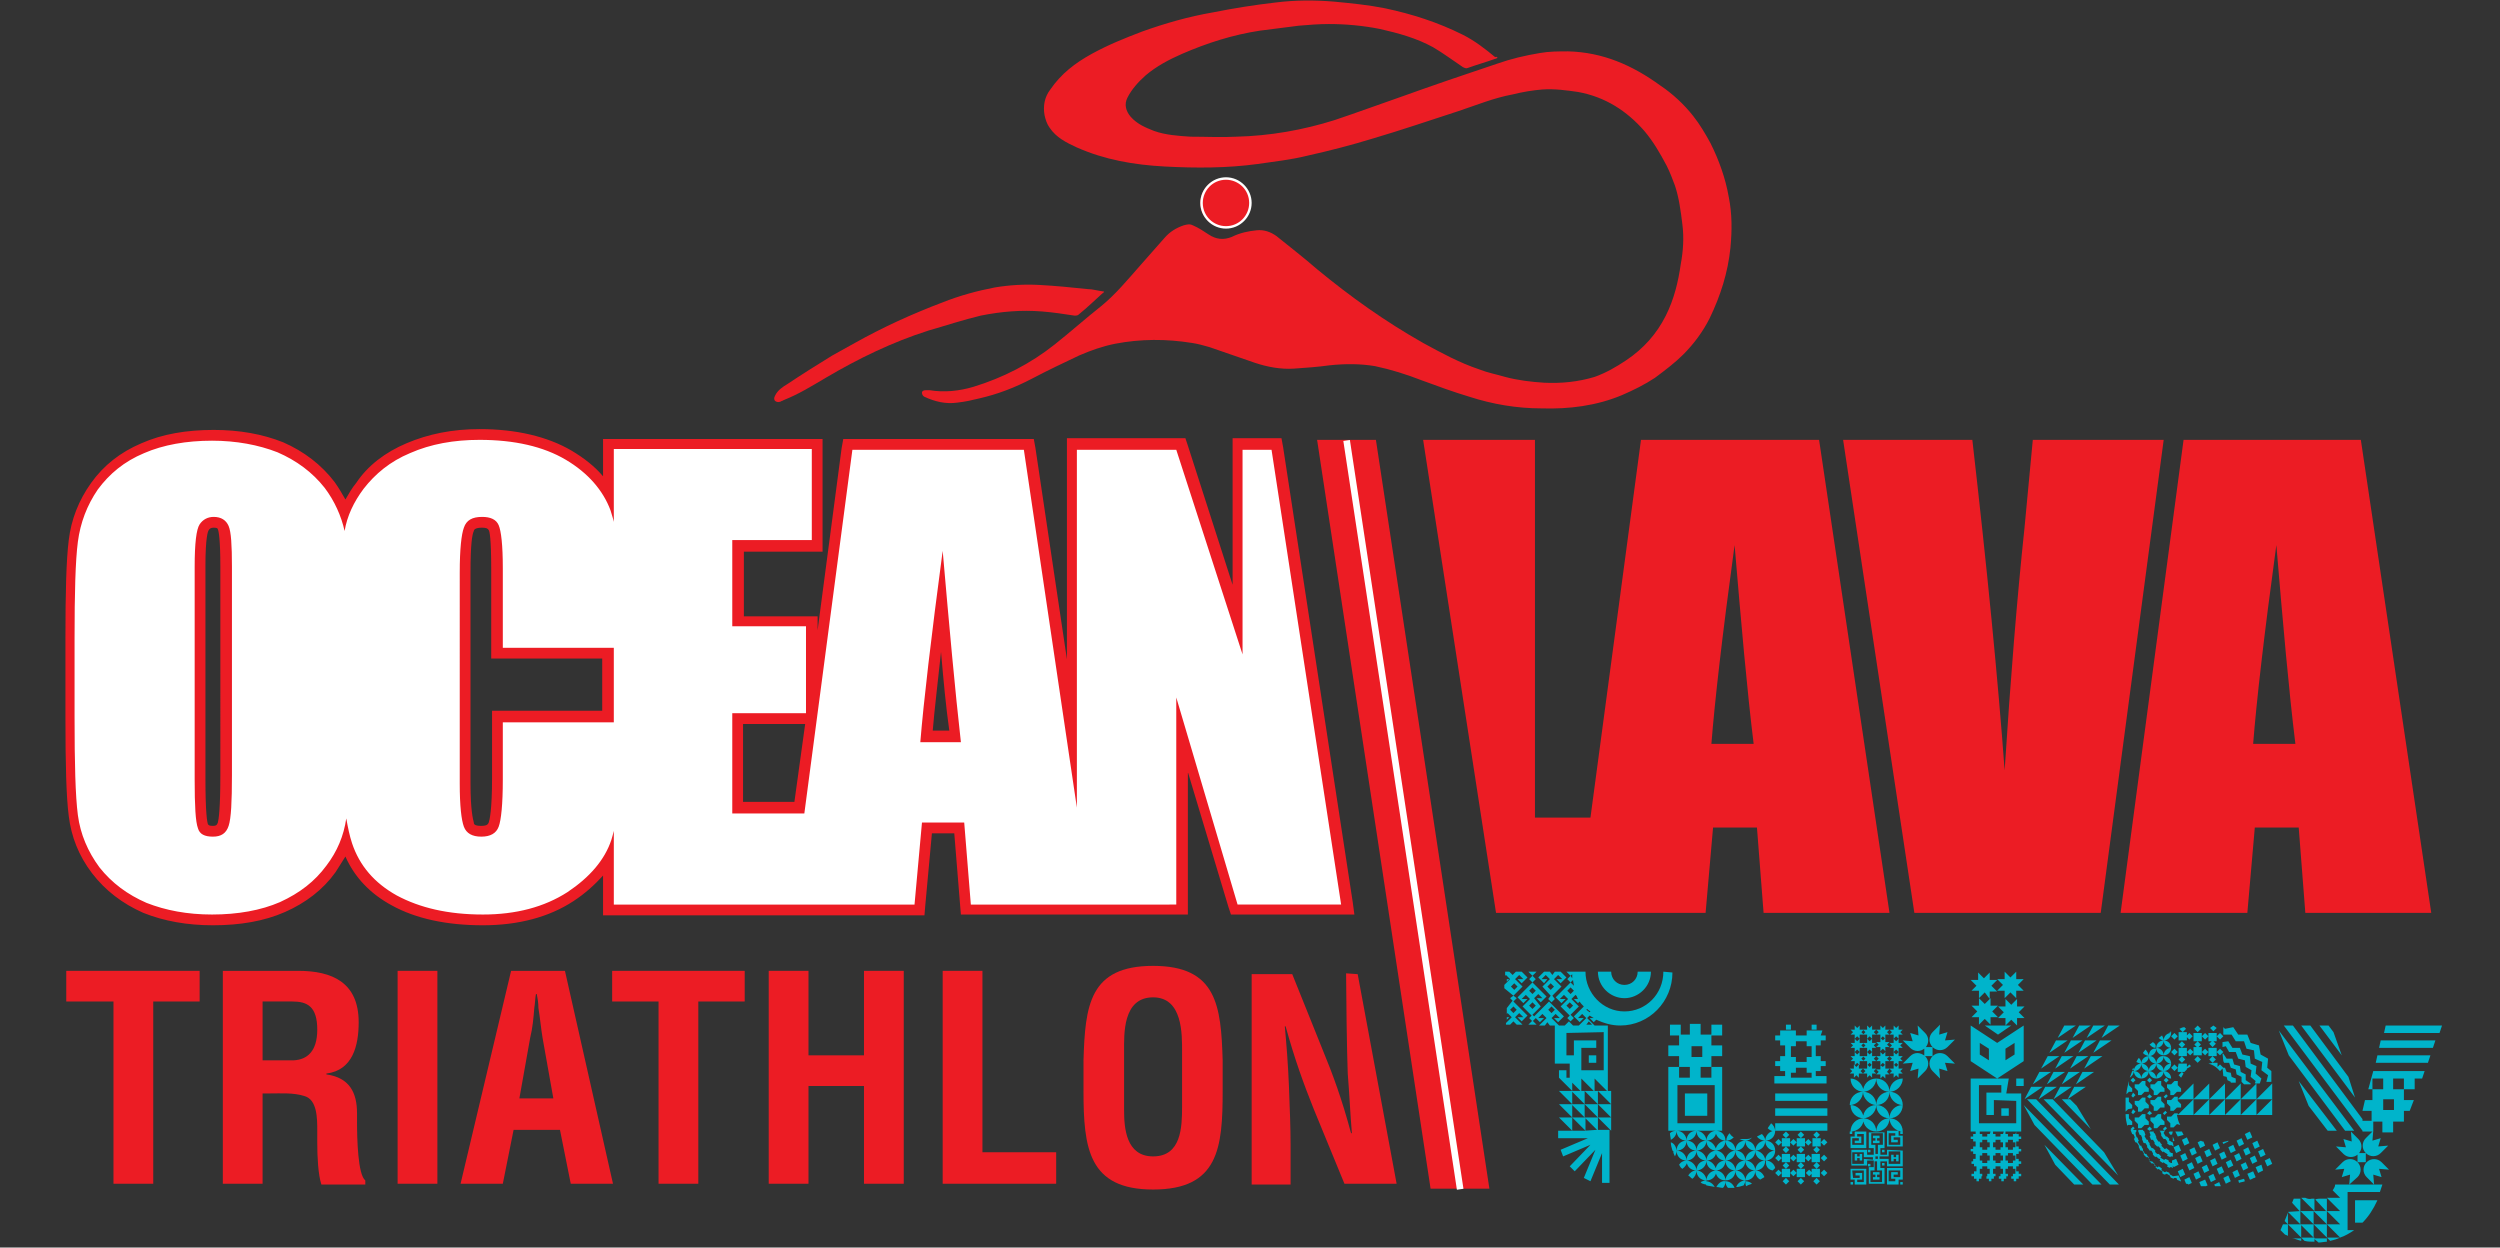 <?xml version="1.0" encoding="utf-8"?>
<!-- Generator: Adobe Illustrator 19.0.0, SVG Export Plug-In . SVG Version: 6.00 Build 0)  -->
<svg version="1.1" id="Isolationsmodus" xmlns="http://www.w3.org/2000/svg" xmlns:xlink="http://www.w3.org/1999/xlink" x="0px"
	 y="0px" viewBox="-23 100.4 301.8 150.6" style="enable-background:new -23 100.4 301.8 150.6;" xml:space="preserve">
<rect x="-23" y="100.4" width="301.8" height="150.6" fill="#333333" stroke="none"/>
<style type="text/css">
	.st0{fill:#00B4CB;}
	.st1{fill:#EC1C24;}
	.st2{fill:#FFFFFF;}
	.st3{fill-rule:evenodd;clip-rule:evenodd;fill:#EC1C24;}
</style>
<g>
	<g>
		<path class="st0" d="M203.5,237c0.9,0,1.6-0.7,1.6-1.6C204.2,235.4,203.5,236.1,203.5,237 M203.5,233.8c0,0.9,0.7,1.6,1.6,1.6
			C205.1,234.5,204.4,233.8,203.5,233.8 M201.9,235.4c0,0.9,0.7,1.6,1.6,1.6C203.5,236.1,202.8,235.4,201.9,235.4 M203.5,230.6
			c-0.9,0-1.6,0.7-1.6,1.6C202.8,232.2,203.5,231.4,203.5,230.6 M203.5,233.8c0-0.9-0.7-1.6-1.6-1.6
			C201.9,233,202.7,233.8,203.5,233.8 M201.9,232.2c-0.9,0-1.6,0.7-1.6,1.6C201.2,233.8,201.9,233,201.9,232.2 M203.5,233.8
			c-0.9,0-1.6,0.7-1.6,1.6C202.8,235.4,203.5,234.6,203.5,233.8 M205.1,235.4c0.9,0,1.6-0.7,1.6-1.6
			C205.8,233.8,205.1,234.5,205.1,235.4 M200.4,233.8c0,0.9,0.7,1.6,1.6,1.6C201.9,234.5,201.2,233.8,200.4,233.8 M201.9,229.4
			l-0.5,0l0-0.5l-0.3,0.3l-0.3-0.3l0,0.5l-0.5,0l0.3,0.3l-0.3,0.3l0.5,0l0,0.5l0.3-0.3l0.3,0.3l0-0.5l0.5,0l-0.3-0.3L201.9,229.4z
			 M200.4,230.6c0,0.9,0.7,1.6,1.6,1.6C201.9,231.3,201.2,230.6,200.4,230.6 M200.4,237c0.9,0,1.6-0.7,1.6-1.6
			C201.1,235.4,200.4,236.1,200.4,237 M206.7,237c0-0.9-0.7-1.6-1.6-1.6C205.1,236.2,205.8,237,206.7,237 M202.4,227.4l0.3-0.3
			l0.3,0.3l0-0.5l0.5,0l-0.3-0.3l0.3-0.3l-0.5,0l0-0.5l-0.3,0.3l-0.3-0.3l0,0.5l-0.5,0l0.3,0.3l-0.3,0.3l0.5,0L202.4,227.4z
			 M205.1,225.3l0.5,0l0,0.5l0.3-0.3l0.3,0.3l0-0.5l0.5,0l-0.3-0.3l0.3-0.3l-0.5,0l0-0.5l-0.3,0.3l-0.3-0.3l0,0.5l-0.5,0l0.3,0.3
			L205.1,225.3z M212.1,227.9c-0.5-0.5-1.3-0.5-1.8,0c-0.5,0.5-0.5,1.3,0,1.8l0.9,0.9l-0.1-1.2l1,0.3l-0.3-1l1.2,0.1L212.1,227.9z
			 M207.6,227.9l-0.9,0.9l1.2-0.1l-0.3,1l1-0.3l-0.1,1.2l0.9-0.9c0.5-0.5,0.5-1.3,0-1.8C208.8,227.4,208.1,227.4,207.6,227.9
			 M205.6,225.8l0,0.5l-0.5,0l0.3,0.3l-0.3,0.3l0.5,0l0,0.5l0.3-0.3l0.3,0.3l0-0.5l0.5,0l-0.3-0.3l0.3-0.3l-0.5,0l0-0.5l-0.3,0.3
			L205.6,225.8z M205.6,227.4l0,0.5l-0.5,0l0.3,0.3l-0.3,0.3l0.5,0l0,0.5l0.3-0.3l0.3,0.3l0-0.5l0.5,0l-0.3-0.3l0.3-0.3l-0.5,0
			l0-0.5l-0.3,0.3L205.6,227.4z M203.5,225.3l0.5,0l0,0.5l0.3-0.3l0.3,0.3l0-0.5l0.5,0l-0.3-0.3l0.3-0.3l-0.5,0l0-0.5l-0.3,0.3
			l-0.3-0.3l0,0.5l-0.5,0l0.3,0.3L203.5,225.3z M212.1,225l-1,0.3l0.1-1.2l-0.9,0.9c-0.5,0.5-0.5,1.3,0,1.8l-1,0l0,1.1l1,0l0-1.1
			c0.5,0.5,1.3,0.5,1.8,0l0.9-0.9l-1.2,0.1L212.1,225z M205.1,229.4l-0.5,0l0-0.5l-0.3,0.3L204,229l0,0.5l-0.5,0l0.3,0.3l-0.3,0.3
			l0.5,0l0,0.5l0.3-0.3l0.3,0.3l0-0.5l0.5,0l-0.3-0.3L205.1,229.4z M206.7,233.8c0-0.9-0.7-1.6-1.6-1.6
			C205.1,233,205.8,233.8,206.7,233.8 M206.2,229.4l0-0.5l-0.3,0.3l-0.3-0.3l0,0.5l-0.5,0l0.3,0.3l-0.3,0.3l0.5,0l0,0.5l0.3-0.3
			l0.3,0.3l0-0.5l0.5,0l-0.3-0.3l0.3-0.3L206.2,229.4z M203.5,229.4l-0.5,0l0-0.5l-0.3,0.3l-0.3-0.3l0,0.5h-0.5l0.3,0.3l-0.3,0.3
			l0.5,0l0,0.5l0.3-0.3l0.3,0.3l0-0.5l0.5,0l-0.3-0.3L203.5,229.4z M201.5,229l0-0.5l0.5,0l-0.3-0.3l0.3-0.3l-0.5,0l0-0.5l-0.3,0.3
			l-0.3-0.3l0,0.5l-0.5,0l0.3,0.3l-0.3,0.3l0.5,0l0,0.5l0.3-0.3L201.5,229z M201.9,225.3l0.5,0l0,0.5l0.3-0.3l0.3,0.3l0-0.5l0.5,0
			l-0.3-0.3l0.3-0.3l-0.5,0l0-0.5l-0.3,0.3l-0.3-0.3l0,0.5l-0.5,0l0.3,0.3L201.9,225.3z M201.5,225.8l0-0.5l0.5,0l-0.3-0.3l0.3-0.3
			l-0.5,0l0-0.5l-0.3,0.3l-0.3-0.3l0,0.5l-0.5,0l0.3,0.3l-0.3,0.3l0.5,0l0,0.5l0.3-0.3L201.5,225.8z M205.1,228.5l-0.3-0.3l0.3-0.3
			l-0.5,0l0-0.5l-0.3,0.3l-0.3-0.3l0,0.5l-0.5,0l0.3,0.3l-0.3,0.3l0.5,0l0,0.5l0.3-0.3l0.3,0.3l0-0.5L205.1,228.5z M201.5,227.4
			l0-0.5l0.5,0l-0.3-0.3l0.3-0.3l-0.5,0l0-0.5l-0.3,0.3l-0.3-0.3l0,0.5l-0.5,0l0.3,0.3l-0.3,0.3l0.5,0l0,0.5l0.3-0.3L201.5,227.4z
			 M206.7,230.6c-0.9,0-1.6,0.7-1.6,1.6C206,232.2,206.7,231.4,206.7,230.6 M203.5,226.2l0.3,0.3l-0.3,0.3l0.5,0l0,0.5l0.3-0.3
			l0.3,0.3l0-0.5l0.5,0l-0.3-0.3l0.3-0.3l-0.5,0l0-0.5l-0.3,0.3l-0.3-0.3l0,0.5L203.5,226.2z M203.5,233.8c0.9,0,1.6-0.7,1.6-1.6
			C204.2,232.2,203.5,232.9,203.5,233.8 M203.5,230.6c0,0.9,0.7,1.6,1.6,1.6C205.1,231.3,204.4,230.6,203.5,230.6 M203.5,228.5
			l-0.3-0.3l0.3-0.3l-0.5,0l0-0.5l-0.3,0.3l-0.3-0.3l0,0.5l-0.5,0l0.3,0.3l-0.3,0.3l0.5,0l0,0.5l0.3-0.3l0.3,0.3l0-0.5L203.5,228.5z
			 M207.9,226.1l-1.2-0.1l0.9,0.9c0.5,0.5,1.3,0.5,1.8,0c0.5-0.5,0.5-1.3,0-1.8l-0.9-0.9l0.1,1.2l-1-0.3L207.9,226.1z M184,243.7
			c-0.2-0.4-0.6-0.7-1.1-0.7c0,0.2,0,0.4,0.1,0.5C183.4,243.6,183.7,243.6,184,243.7 M180.8,242.3c0.2,0.1,0.3,0.3,0.5,0.4
			c0.3-0.2,0.5-0.6,0.5-1C181.3,241.7,181,242,180.8,242.3 M182.9,243.4c0.1-0.1,0.1-0.3,0.1-0.5c-0.3,0-0.5,0.1-0.7,0.2
			C182.4,243.3,182.6,243.3,182.9,243.4 M179.7,241c0.1,0.2,0.2,0.4,0.4,0.5c0.3-0.2,0.6-0.6,0.6-1
			C180.2,240.5,179.9,240.7,179.7,241 M178.7,238.3c0,0.3,0.1,0.7,0.2,1c0.1,0.1,0.3,0.1,0.5,0.1
			C179.4,238.9,179.1,238.4,178.7,238.3 M179.2,240c0.1-0.2,0.2-0.4,0.2-0.7c-0.2,0-0.3,0-0.4,0.1C179,239.6,179.1,239.8,179.2,240
			 M184.2,243.7c0.3,0,0.5,0.1,0.8,0.1c0.2-0.2,0.3-0.5,0.3-0.8C184.8,242.9,184.4,243.3,184.2,243.7 M186.4,243.8
			c-0.2-0.5-0.6-0.8-1.1-0.8c0,0.3,0.1,0.6,0.3,0.8C185.9,243.8,186.2,243.8,186.4,243.8 M196.8,238.3l0-0.5l-0.5,0l-0.5,0l0,0.5
			l0,0.5l0.5,0l0.5,0L196.8,238.3z M178.7,238c0.4-0.2,0.7-0.6,0.7-1.1c-0.3,0-0.6,0.1-0.8,0.3C178.6,237.5,178.7,237.8,178.7,238
			 M196.3,239.6l0.4-0.4l-0.4-0.4l-0.4,0.4L196.3,239.6z M191,241.7c0.1-0.1,0.2-0.2,0.3-0.3c-0.1-0.5-0.6-0.9-1.1-0.9
			C190.1,241.1,190.4,241.6,191,241.7 M186.6,243.7c0.3,0,0.6-0.1,0.9-0.2c0.1-0.2,0.2-0.4,0.2-0.6
			C187.2,242.9,186.7,243.3,186.6,243.7 M188.5,243.3c-0.2-0.2-0.5-0.3-0.8-0.3c0,0.2,0,0.4,0.1,0.6
			C188.1,243.4,188.3,243.4,188.5,243.3 M189.5,242.8c0.2-0.1,0.3-0.2,0.5-0.3c-0.2-0.5-0.6-0.8-1.1-0.8
			C188.9,242.2,189.1,242.6,189.5,242.8 M186.3,237.7c-0.2-0.1-0.4-0.3-0.5-0.5c-0.2,0.2-0.4,0.5-0.4,0.9
			C185.7,238.1,186,238,186.3,237.7 M187.7,240.5c0.7,0,1.2-0.5,1.2-1.2C188.2,239.3,187.7,239.9,187.7,240.5 M187.7,240.5
			c0-0.7-0.5-1.2-1.2-1.2C186.5,240,187,240.5,187.7,240.5 M178.6,224.1l0,1.3l1.3,0l0-1.3L178.6,224.1z M183,240.5
			c0.7,0,1.2-0.5,1.2-1.2C183.5,239.3,183,239.9,183,240.5 M185.3,240.5c0.7,0,1.2-0.5,1.2-1.2C185.9,239.3,185.3,239.9,185.3,240.5
			 M187.7,238.1c-0.7,0-1.2,0.5-1.2,1.2C187.2,239.3,187.7,238.8,187.7,238.1 M183,238.1c0,0.7,0.5,1.2,1.2,1.2
			C184.1,238.7,183.6,238.1,183,238.1 M181.8,239.3c0,0.7,0.5,1.2,1.2,1.2C183,239.9,182.4,239.3,181.8,239.3 M188.9,239.3
			c0-0.7-0.5-1.2-1.2-1.2C187.7,238.8,188.2,239.3,188.9,239.3 M195.7,240.2l0,0.5l0.5,0l0.5,0l0-0.5l0-0.5l-0.5,0l-0.5,0
			L195.7,240.2z M184.9,224.1l-1.3,0l0,1.3l1.3,0L184.9,224.1z M183,238.1c-0.7,0-1.2,0.5-1.2,1.2C182.4,239.3,183,238.8,183,238.1
			 M184.1,239.3c0,0.7,0.5,1.2,1.2,1.2C185.3,239.9,184.8,239.3,184.1,239.3 M181.8,236.9c0,0.7,0.5,1.2,1.2,1.2
			C183,237.5,182.4,236.9,181.8,236.9 M187.7,237.9c0,0.1,0,0.1,0,0.2c0.3,0,0.6-0.1,0.8-0.4C188.3,237.9,188,237.9,187.7,237.9
			 M187.4,237.9c-0.1,0-0.3,0-0.4,0c0.2,0.1,0.4,0.2,0.7,0.2c0-0.1,0-0.1,0-0.2C187.6,237.9,187.5,237.9,187.4,237.9 M196.3,237
			l-0.4,0.4l0.4,0.4l0.4-0.4L196.3,237z M191.3,240.2l0.4,0.4l0.4-0.4l-0.4-0.4L191.3,240.2z M191.3,242l0.4,0.4l0.4-0.4l-0.4-0.4
			L191.3,242z M191.3,238.3l0.4,0.4l0.4-0.4l-0.4-0.4L191.3,238.3z M192.6,237l-0.4,0.4l0.4,0.4l0.4-0.4L192.6,237z M196.3,241.5
			l0.4-0.4l-0.4-0.4l-0.4,0.4L196.3,241.5z M197.6,238.3l-0.4-0.4l-0.4,0.4l0.4,0.4L197.6,238.3z M194.4,237l-0.4,0.4l0.4,0.4
			l0.4-0.4L194.4,237z M197.6,242l-0.4-0.4l-0.4,0.4l0.4,0.4L197.6,242z M193.2,224.1l-0.6,0l0,0.6l0.6,0L193.2,224.1z M197.6,240.2
			l-0.4-0.4l-0.4,0.4l0.4,0.4L197.6,240.2z M196.3,224.1l-0.6,0l0,0.6l0.6,0L196.3,224.1z M186.5,239.3c0-0.7-0.5-1.2-1.2-1.2
			C185.3,238.8,185.9,239.3,186.5,239.3 M196.3,243.4l0.4-0.4l-0.4-0.4l-0.4,0.4L196.3,243.4z M195.7,238.3l-0.4-0.4l-0.4,0.4
			l0.4,0.4L195.7,238.3z M194.4,243.4l0.4-0.4l-0.4-0.4L194,243L194.4,243.4z M192.6,243.4l0.4-0.4l-0.4-0.4l-0.4,0.4L192.6,243.4z
			 M193.1,242l0.4,0.4l0.4-0.4l-0.4-0.4L193.1,242z M192.6,241.5l-0.5,0l0,0.5l0,0.5l0.5,0l0.5,0l0-0.5l0-0.5L192.6,241.5z
			 M192.6,240.7l-0.4,0.4l0.4,0.4l0.4-0.4L192.6,240.7z M194.4,241.5l-0.5,0l0,0.5l0,0.5l0.5,0l0.5,0l0-0.5l0-0.5L194.4,241.5z
			 M193.1,240.2l0-0.5l-0.5,0l-0.5,0l0,0.5l0,0.5l0.5,0l0.5,0L193.1,240.2z M195.7,242l0,0.5l0.5,0l0.5,0l0-0.5l0-0.5l-0.5,0l-0.5,0
			L195.7,242z M195,242l0.4,0.4l0.4-0.4l-0.4-0.4L195,242z M194.4,239.6l0.4-0.4l-0.4-0.4l-0.4,0.4L194.4,239.6z M193.1,240.2
			l0.4,0.4l0.4-0.4l-0.4-0.4L193.1,240.2z M194.4,241.5l0.4-0.4l-0.4-0.4l-0.4,0.4L194.4,241.5z M195.7,240.2l-0.4-0.4l-0.4,0.4
			l0.4,0.4L195.7,240.2z M193.1,238.3l0-0.5l-0.5,0l-0.5,0l0,0.5l0,0.5l0.5,0l0.5,0L193.1,238.3z M192.6,238.8l-0.4,0.4l0.4,0.4
			l0.4-0.4L192.6,238.8z M193.9,238.3l-0.4-0.4l-0.4,0.4l0.4,0.4L193.9,238.3z M194.4,238.8l0.5,0l0-0.5l0-0.5l-0.5,0l-0.5,0l0,0.5
			l0,0.5L194.4,238.8z M193.9,240.2l0,0.5l0.5,0l0.5,0l0-0.5l0-0.5l-0.5,0l-0.5,0L193.9,240.2z M185.3,242.9c0.7,0,1.2-0.5,1.2-1.2
			C185.9,241.7,185.3,242.3,185.3,242.9 M187.7,240.5c-0.7,0-1.2,0.5-1.2,1.2C187.2,241.7,187.7,241.2,187.7,240.5 M185.3,240.5
			c0,0.7,0.5,1.2,1.2,1.2C186.5,241.1,186,240.5,185.3,240.5 M187.7,242.9c0.7,0,1.2-0.5,1.2-1.2
			C188.2,241.7,187.7,242.3,187.7,242.9 M186.5,241.7c0,0.7,0.5,1.2,1.2,1.2C187.7,242.3,187.2,241.7,186.5,241.7 M184.1,241.7
			c0,0.7,0.5,1.2,1.2,1.2C185.3,242.3,184.8,241.7,184.1,241.7 M187.7,240.5c0,0.7,0.5,1.2,1.2,1.2
			C188.9,241.1,188.4,240.5,187.7,240.5 M181.8,241.7c0,0.7,0.5,1.2,1.2,1.2C183,242.3,182.4,241.7,181.8,241.7 M183,240.5
			c-0.7,0-1.2,0.5-1.2,1.2C182.4,241.7,183,241.2,183,240.5 M183,240.5c0,0.7,0.5,1.2,1.2,1.2C184.1,241.1,183.6,240.5,183,240.5
			 M185.3,240.5c-0.7,0-1.2,0.5-1.2,1.2C184.8,241.7,185.3,241.2,185.3,240.5 M183,242.9c0.7,0,1.2-0.5,1.2-1.2
			C183.5,241.7,183,242.3,183,242.9 M191.3,236.9l6.3,0l0-0.9l-6.3,0L191.3,236.9z M190.8,236c-0.1,0.2-0.3,0.4-0.4,0.6
			c0.2,0.2,0.5,0.4,0.9,0.4C191.3,236.6,191.1,236.2,190.8,236 M191.3,235.1l6.3,0l0-0.9l-6.3,0L191.3,235.1z M191.3,233.3l6.3,0
			l0-0.9l-6.3,0L191.3,233.3z M190.1,238.1c0.7,0,1.2-0.5,1.2-1.2C190.6,236.9,190.1,237.5,190.1,238.1 M190.1,240.5
			c0.7,0,1.2-0.5,1.2-1.2C190.6,239.3,190.1,239.9,190.1,240.5 M189.7,237.3c-0.2,0.1-0.4,0.2-0.6,0.3c0.2,0.3,0.6,0.5,1,0.5
			C190.1,237.8,189.9,237.5,189.7,237.3 M188.9,239.3c0,0.7,0.5,1.2,1.2,1.2C190.1,239.9,189.5,239.3,188.9,239.3 M188.9,241.7
			c0.7,0,1.2-0.5,1.2-1.2C189.4,240.5,188.9,241.1,188.9,241.7 M191.3,239.3c0-0.7-0.5-1.2-1.2-1.2
			C190.1,238.8,190.6,239.3,191.3,239.3 M188.9,239.3c0.7,0,1.2-0.5,1.2-1.2C189.4,238.1,188.9,238.7,188.9,239.3 M197,224.8l-1.9,0
			l0,0.6l-1.3,0l0-0.6l-1.9,0l0,0.6l-0.6,0l0,0.6l0.6,0l0,0.6l0.6,0l0,1.3l-0.6,0l0,0.6l-0.6,0l0,0.6l0.6,0l0,0.6l0.6,0l0,0.6
			l-1.3,0l0,0.9l6.3,0l0-0.9l-1.3,0l0-0.6l0.6,0l0-0.6l0.6,0l0-0.6l-0.6,0l0-0.6l-0.6,0l0-1.3l0.6,0l0-0.6l0.6,0l0-0.6l-0.6,0
			L197,224.8z M195.7,230.5l-2.5,0l0-0.6l0.6,0l0-0.6l1.3,0l0,0.6l0.6,0L195.7,230.5z M195.7,228l-0.6,0l0,0.6l-1.3,0l0-0.6l-0.6,0
			l0-1.3l0.6,0l0-0.6l1.3,0l0,0.6l0.6,0L195.7,228z M185.3,238.1c0-0.7-0.5-1.2-1.2-1.2C184.1,237.6,184.7,238.1,185.3,238.1
			 M181.8,236.9c-0.7,0-1.2,0.5-1.2,1.2C181.2,238.1,181.8,237.6,181.8,236.9 M184.1,236.9l0.8,0l0-7.7l-1.3,0l0,1.3l-1.3,0l0-1.3
			l1.3,0l0-1.3l1.3,0l0-1.3l-1.3,0l0-1.3l-1.3,0l0-1.3l-1.3,0l0,1.3l-1.3,0l0,1.3l-1.3,0l0,1.3l1.3,0l0,1.3l1.3,0l0,1.3l-1.3,0
			l0-1.3l-1.3,0l0,7.7l0.8,0l2.4,0L184.1,236.9z M181.2,226.7l1.3,0l0,1.3l-1.3,0L181.2,226.7z M179.5,231.4l4.5,0l0,4.6l-4.5,0
			L179.5,231.4z M181.8,239.3c0-0.7-0.5-1.2-1.2-1.2C180.6,238.8,181.1,239.3,181.8,239.3 M184.1,239.3c0.7,0,1.2-0.5,1.2-1.2
			C184.7,238.1,184.1,238.7,184.1,239.3 M183,238.1c0.7,0,1.2-0.5,1.2-1.2C183.5,236.9,183,237.5,183,238.1 M180.4,235.1l2.7,0
			l0-2.7l-2.7,0L180.4,235.1z M179.4,236.9c0,0.7,0.5,1.2,1.2,1.2C180.6,237.5,180.1,236.9,179.4,236.9 M179.4,239.3
			c0,0.7,0.5,1.2,1.2,1.2C180.6,239.9,180.1,239.3,179.4,239.3 M180.6,238.1c-0.7,0-1.2,0.5-1.2,1.2
			C180.1,239.3,180.6,238.8,180.6,238.1 M181.8,239.3c-0.7,0-1.2,0.5-1.2,1.2C181.2,240.5,181.8,240,181.8,239.3 M180.6,240.5
			c0,0.7,0.5,1.2,1.2,1.2C181.8,241.1,181.2,240.5,180.6,240.5 M259.7,227.8l-1-2.8l-0.6-0.8l-1.1,0L259.7,227.8z M262.7,240.7
			c-0.5,0.5-0.5,1.3,0,1.8l0.9,0.9l-0.1-1.2l1,0.3l-0.3-1l1.2,0.1l-0.9-0.9C264,240.2,263.2,240.2,262.7,240.7 M253.2,246.7l1.5,1.5
			l0-1.6L253.2,246.7L253.2,246.7z M261.6,242.5c0.5-0.5,0.5-1.3,0-1.8c-0.5-0.5-1.3-0.5-1.8,0l-0.9,0.9l0,0l1.1-0.1l-0.3,1l1-0.3
			l-0.1,1.2L261.6,242.5z M264.2,226.9l6.5,0l0.3-0.9l-6.6,0L264.2,226.9z M263.8,228.7l6.3,0l0.3-0.9l-6.4,0L263.8,228.7z
			 M255.9,224.2l-1.1,0l6.5,8.7l-0.8-2.5L255.9,224.2z M253.7,245.6l1,1.1l0-1.6l-0.8,0L253.7,245.6z M262.2,236.9v0.1l1.3,0l0-1.3
			l-1.3,0l0-0.2l-8.4-11.3l-1.1,0L262.2,236.9z M256.9,250.4c0.3,0,0.7-0.1,1-0.1l0-0.4l-1.6,0L256.9,250.4z M257.9,249.8l0-1.6
			l-1.6,0L257.9,249.8z M255.2,250.2c0.4,0.1,0.8,0.1,1.2,0.1l0-0.5l-1.6,0L255.2,250.2z M257.9,248.2l0-1.6l-1.6,0L257.9,248.2z
			 M256.5,245.2l1.4,1.5l0-1.6l-0.7,0C257,245.1,256.7,245.1,256.5,245.2 M261.3,248l0.9,0c0.7-0.7,1.3-1.6,1.8-2.7l-2.7,0
			L261.3,248z M265,224.2l-0.2,0.9l6.7,0l0.3-0.9L265,224.2z M258.6,244.1l0.9,0.9v0l-1.6,0l1.6,1.6v0l-1.6,0l1.6,1.6l-1.6,0
			l1.6,1.6c0.6-0.2,1.1-0.5,1.7-0.9l-0.8,0l0-4.6l3.9,0l0.3-0.9l-5.7,0C258.9,243.7,258.7,243.9,258.6,244.1 M256.3,249.8l0-1.6
			l-1.6,0L256.3,249.8z M256.3,248.2l0-1.6l-1.6,0L256.3,248.2z M258.3,250.2c0.4-0.1,0.8-0.2,1.2-0.4l-1.6,0L258.3,250.2z
			 M255.3,245l-0.5,0l1.6,1.6l0-1.5c-0.1,0-0.2,0-0.3,0C255.8,245.2,255.5,245.1,255.3,245 M262.9,231.9l0.5,0l0-1.3l1.3,0l0,1.3
			l-1.3,0l0,1.3l-0.9,0c-0.1,0.4-0.2,0.9-0.3,1.3l1.1,0l0,1.3l1.3,0l0,1.3l1.3,0l0-1.3l1.3,0l0-1.3l0.7,0l0.5-1.3l-1.2,0l0-1.3
			l-1.3,0l0-1.3l1.3,0l0,1.3l1.3,0l0-1.3l0.9,0l0.3-0.9l-6.2,0L262.9,231.9z M266,234.4l-1.3,0l0-1.3l1.3,0L266,234.4z M252.3,248.9
			l0.5,0.5c0.1,0.1,0.3,0.1,0.4,0.2l0-1.4l-0.6,0L252.3,248.9z M254.5,230.9l1.2,3l2.3,3l1.1,0L254.5,230.9z M253.2,246.8l-0.4,1
			l0.4,0.4L253.2,246.8z M254.8,249.8l0-1.6l-1.6,0L254.8,249.8z M254.8,250.2v-0.3l-1.1,0C254,249.9,254.4,250.1,254.8,250.2
			 M261.6,240.7l1,0l0-1.1c0.5,0.5,1.3,0.5,1.8,0l0.9-0.9l-1.2,0.1l0.3-1l-1,0.3l0.1-1.2l-0.9,0.9c-0.5,0.5-0.5,1.3,0,1.8l-1,0
			L261.6,240.7z M260.8,237l0.1,1.2l-1-0.3l0.3,1l-1.2-0.1l0.9,0.9c0.5,0.5,1.3,0.5,1.8,0c0.5-0.5,0.5-1.3,0-1.8L260.8,237z
			 M252.1,224.8l1.2,3l6.8,9.1l1.1,0L252.1,224.8z M239.1,230.6c0-0.5-0.4-0.9-0.9-0.9C238.2,230.2,238.6,230.6,239.1,230.6
			 M246.6,238.6l-0.6,0.3l0.3,0.7l0.6-0.3L246.6,238.6z M236.4,227.9c0,0.5,0.4,0.9,0.9,0.9C237.3,228.3,236.9,227.8,236.4,227.9
			L236.4,227.9c0.5,0,0.9-0.4,0.9-0.9C236.8,226.9,236.4,227.3,236.4,227.9c0-0.3-0.2-0.6-0.4-0.8c-0.1,0.1-0.2,0.3-0.3,0.4
			C235.8,227.7,236.1,227.8,236.4,227.9c-0.5,0-0.9,0.4-0.9,0.9C236,228.8,236.4,228.4,236.4,227.9 M238.2,227.8
			c0-0.5-0.4-0.9-0.9-0.9C237.3,227.4,237.7,227.8,238.2,227.8 M235.5,230.6c0-0.5-0.4-0.9-0.9-0.9
			C234.6,230.2,235,230.6,235.5,230.6 M235.5,228.8c-0.5,0-0.9,0.4-0.9,0.9C235.1,229.7,235.5,229.3,235.5,228.8 M237.5,232.8
			l-0.4,0.4l-0.5,0l0,0.4l0.4,0.4l0,0.5l0.4,0l0.4-0.4l0.5,0l0-0.4l-0.4-0.4l0-0.5L237.5,232.8z M234.9,228.6
			c0.2,0.1,0.4,0.2,0.6,0.2c0-0.3-0.1-0.5-0.3-0.7C235.1,228.2,235,228.4,234.9,228.6 M236.5,233L236.5,233L236.5,233L236.5,233
			L236.5,233l0.3-0.2l0,0l0,0l-0.3-0.3l0,0l0,0l0,0l-0.3,0.3l0,0L236.5,233z M237.6,225.7c0.2,0.2,0.4,0.3,0.6,0.3
			c0-0.2-0.1-0.4-0.2-0.6C237.9,225.5,237.7,225.6,237.6,225.7 M239.1,225.1c-0.5,0-0.9,0.4-0.9,0.9
			C238.7,226,239.1,225.6,239.1,225.1 M236.9,226.2c-0.1,0.1-0.3,0.2-0.4,0.3c0.2,0.2,0.4,0.4,0.7,0.4
			C237.3,226.6,237.2,226.4,236.9,226.2 M238.8,225c0.1,0,0.2,0.1,0.3,0.1c0-0.1,0-0.1,0-0.2C239,225,238.9,225,238.8,225
			 M236.4,229.7L236.4,229.7L236.4,229.7c-0.5,0-0.9,0.4-0.9,0.9C236,230.6,236.4,230.2,236.4,229.7c0,0.5,0.4,0.9,0.9,0.9
			C237.3,230.1,236.9,229.7,236.4,229.7L236.4,229.7c0.5,0,0.9-0.4,0.9-0.9C236.8,228.8,236.4,229.2,236.4,229.7
			c0-0.5-0.4-0.9-0.9-0.9C235.5,229.3,235.9,229.7,236.4,229.7 M239.1,228.8c0-0.5-0.4-0.9-0.9-0.9
			C238.2,228.3,238.6,228.8,239.1,228.8 M245.5,241.9l-0.3-0.7l-0.6,0.3l0.3,0.7L245.5,241.9z M239.9,229.3l0,0.5l0.5,0l0.3,0
			c0.1-0.1,0.2-0.2,0.3-0.3l0-0.2l0-0.5l-0.5,0l-0.5,0L239.9,229.3z M238.2,229.7c0.5,0,0.9-0.4,0.9-0.9
			C238.6,228.8,238.2,229.2,238.2,229.7 M238.2,227.8c0.5,0,0.9-0.4,0.9-0.9C238.6,226.9,238.2,227.3,238.2,227.8 M237.3,228.8
			c0.5,0,0.9-0.4,0.9-0.9C237.7,227.8,237.3,228.3,237.3,228.8 M245.5,239.4l-0.6,0.3l0.3,0.7l0.6-0.3L245.5,239.4z M237.3,230.6
			c0.5,0,0.9-0.4,0.9-0.9C237.7,229.7,237.3,230.1,237.3,230.6 M237.3,228.8c0,0.5,0.4,0.9,0.9,0.9
			C238.2,229.2,237.8,228.8,237.3,228.8 M238.2,226c-0.5,0-0.9,0.4-0.9,0.9C237.8,226.9,238.2,226.5,238.2,226 M234.6,229.7
			c-0.1,0-0.2,0-0.2,0c-0.1,0.3-0.2,0.5-0.3,0.8C234.4,230.3,234.6,230,234.6,229.7 M246.6,241.1l-0.3-0.7l-0.6,0.3l0.3,0.7
			L246.6,241.1z M234.4,232.2l0-0.4l-0.4-0.4l0-0.5H234c-0.1,0.5-0.3,1.1-0.3,1.6l0.3-0.3L234.4,232.2z M239.1,226.9
			c0-0.5-0.4-0.9-0.9-0.9C238.2,226.5,238.6,226.9,239.1,226.9 M239.1,225.5l0.4,0.4l0.4-0.4l-0.4-0.4L239.1,225.5z M242.3,224.2
			C242.3,224.2,242.3,224.2,242.3,224.2l-0.4,0.4l0.4,0.4l0.4-0.4L242.3,224.2z M245.4,225.5l-0.4-0.4l-0.4,0.4l0.4,0.4L245.4,225.5
			z M240.7,224.4c-0.2,0-0.4,0.1-0.6,0.2l0.4,0.4l0.4-0.4L240.7,224.4z M239.1,229.3l0.4,0.4l0.4-0.4l-0.4-0.4L239.1,229.3z
			 M243.6,228.8c0.4,0.1,0.8,0.3,1.1,0.6l0-0.2l0-0.5l-0.5,0L243.6,228.8L243.6,228.8z M245.4,227.4L245,227l-0.4,0.4l0.4,0.4
			L245.4,227.4z M244.1,228.7l0.4-0.4l-0.4-0.4l-0.4,0.4L244.1,228.7z M242.3,228.7l0.4-0.4l-0.4-0.4l-0.4,0.4L242.3,228.7z
			 M245.4,229.3l-0.4-0.4l-0.4,0.4l0.4,0.4L245.4,229.3z M249.5,240.6l-0.3-0.7l-0.6,0.3l0.3,0.7L249.5,240.6z M248.4,241.4
			l-0.3-0.7l-0.6,0.3l0.3,0.7L248.4,241.4z M248.4,238.9l-0.6,0.3l0.3,0.7l0.6-0.3L248.4,238.9z M247.6,240.3l-0.3-0.7l-0.6,0.3
			l0.3,0.7L247.6,240.3z M250.5,239.8l-0.3-0.7l-0.6,0.3l0.3,0.7L250.5,239.8z M251.3,233.1l-1.9,1.9l1.9,0L251.3,233.1z
			 M239.1,227.4l0.4,0.4l0.4-0.4l-0.4-0.4L239.1,227.4z M249.5,238.1l-0.6,0.3l0.3,0.7l0.6-0.3L249.5,238.1z M244.2,224.2
			C244.1,224.2,244.1,224.2,244.2,224.2l-0.4,0.3l0.4,0.4l0.4-0.4L244.2,224.2z M240.4,226.1l-0.4,0.4l0.4,0.4l0.4-0.4L240.4,226.1z
			 M241,225.5l0-0.5l-0.5,0l-0.5,0l0,0.5l0,0.5l0.5,0l0.5,0L241,225.5z M241.7,225.5l-0.4-0.4l-0.4,0.4l0.4,0.4L241.7,225.5z
			 M242.3,226.1l0.5,0l0-0.5l0-0.5l-0.5,0l-0.5,0l0,0.5l0,0.5L242.3,226.1z M241,227.4l0-0.5l-0.5,0l-0.5,0l0,0.5l0,0.5l0.5,0l0.5,0
			L241,227.4z M240.3,230.5c0.1-0.2,0.2-0.3,0.3-0.5l-0.2-0.2l-0.4,0.4L240.3,230.5z M241.5,229.1l-0.2-0.2l-0.4,0.4l0.1,0.1
			C241.2,229.3,241.4,229.2,241.5,229.1 M240.4,227.9l-0.4,0.4l0.4,0.4l0.4-0.4L240.4,227.9z M242.8,227.4l0.4,0.4l0.4-0.4l-0.4-0.4
			L242.8,227.4z M241,227.4l0.4,0.4l0.4-0.4l-0.4-0.4L241,227.4z M243.6,227.4l0,0.5l0.5,0l0.5,0l0-0.5l0-0.5l-0.5,0l-0.5,0
			L243.6,227.4z M242.3,226.8l-0.5,0l0,0.5l0,0.5l0.5,0l0.5,0l0-0.5l0-0.5L242.3,226.8z M239.5,232.8l-0.4,0.4l-0.5,0l0,0.4l0.4,0.4
			l0,0.5l0.4,0l0.4-0.4l0.5,0l0-0.4l-0.4-0.4l0-0.5L239.5,232.8z M242.3,226.1l-0.4,0.4l0.4,0.4l0.4-0.4L242.3,226.1z M244.1,226.8
			l0.4-0.4l-0.4-0.4l-0.4,0.4L244.1,226.8z M243.6,225.5l-0.4-0.4l-0.4,0.4l0.4,0.4L243.6,225.5z M244.1,226.1l0.5,0l0-0.5l0-0.5
			l-0.5,0l-0.5,0l0,0.5l0,0.5L244.1,226.1z M234.4,229.6c0.1,0,0.1,0,0.2,0c0-0.1,0-0.2-0.1-0.3
			C234.5,229.4,234.4,229.5,234.4,229.6 M238.4,236.4L238.4,236.4L238.4,236.4L238.4,236.4L238.4,236.4L238.4,236.4l-0.3,0.3v0l0,0
			l0.2,0.2l0,0v0l0,0l0.3-0.3h0l0,0L238.4,236.4z M239.5,230.9l-0.4,0.4l-0.5,0l0,0.4l0.4,0.4l0,0.5l0.4,0l0.4-0.4l0.5,0l0-0.4
			l-0.3-0.3l0,0l0,0l-0.1-0.1l0-0.5L239.5,230.9z M237.5,230.9l-0.4,0.4l-0.5,0l0,0.4l0.4,0.4l0,0.5l0.4,0l0.4-0.4l0.5,0l0-0.4
			l-0.4-0.4l0-0.5L237.5,230.9z M238.4,234.5L238.4,234.5L238.4,234.5L238.4,234.5L238.4,234.5L238.4,234.5l-0.3,0.3v0l0,0l0.2,0.2
			l0,0v0l0,0l0.3-0.3h0l0,0L238.4,234.5z M235.6,230.9l-0.4,0.4l-0.5,0l0,0.4l0.4,0.4l0,0.5l0.4,0l0.4-0.4l0.5,0l0-0.4l-0.4-0.4
			l0-0.5L235.6,230.9z M234.5,236.4L234.5,236.4L234.5,236.4L234.5,236.4L234.5,236.4L234.5,236.4l-0.3,0.3v0l0,0l0.2,0.2l0,0l0,0
			l0,0l0.3-0.3v0L234.5,236.4z M238.9,241.4c0-0.1,0.1-0.1,0.2-0.1c0.1,0,0.1,0.1,0.2,0.1l0-0.3l0.1,0.2l0.6-0.3l-0.3-0.7l-0.5,0.2
			l0,0.3l0,0c0,0-0.1,0-0.1,0c-0.1,0-0.1-0.1-0.2-0.1c-0.1,0-0.1-0.1-0.1-0.2c0,0,0,0,0,0c-0.1-0.1-0.2-0.1-0.4-0.2c0,0,0,0,0,0
			c0,0-0.1,0.1-0.1,0.1c0,0,0,0-0.1,0c-0.1-0.1-0.2-0.1-0.3-0.2c-0.1,0-0.1-0.1,0-0.2c0,0,0,0,0,0c-0.1-0.1-0.2-0.2-0.3-0.3
			c0,0,0,0,0,0c0,0-0.1,0-0.1,0c0,0-0.1,0-0.1,0c-0.1-0.1-0.2-0.2-0.2-0.2c0-0.1-0.1-0.1,0-0.2c0,0,0,0,0,0
			c-0.1-0.1-0.2-0.2-0.3-0.3c0,0,0,0,0,0c0,0-0.1,0-0.1,0c0,0-0.1,0-0.1-0.1c-0.1-0.1-0.1-0.2-0.2-0.3c0-0.1,0-0.1,0-0.2
			c0,0,0,0,0,0c-0.1-0.1-0.2-0.2-0.2-0.4c0,0,0,0,0,0c0,0,0,0-0.1,0c0,0-0.1,0-0.1-0.1c-0.1-0.1-0.1-0.2-0.2-0.3
			c0-0.1,0-0.1,0.1-0.2c0,0,0,0,0,0c-0.1-0.2-0.1-0.4-0.2-0.5l0,0l-0.1,0c0-0.1,0-0.1,0-0.1c0,0,0,0,0,0l-0.5,0c0,0,0,0-0.1,0.1
			c0.1,0.2,0.1,0.3,0.2,0.5c0.1,0,0.1,0,0.2,0.1c0,0.1,0.1,0.2,0.1,0.3c0,0.1,0,0.1,0,0.2c0.1,0.1,0.1,0.3,0.2,0.4
			c0.1,0,0.1,0,0.2,0c0.1,0.1,0.1,0.2,0.2,0.3c0,0.1,0,0.1,0,0.2c0.1,0.1,0.2,0.2,0.3,0.4c0.1,0,0.1,0,0.2,0
			c0.1,0.1,0.1,0.2,0.2,0.3c0,0.1,0,0.1,0,0.2c0.1,0.1,0.2,0.2,0.3,0.3c0-0.1,0.1-0.1,0.2,0c0.1,0.1,0.2,0.2,0.3,0.2
			c0.1,0,0.1,0.1,0,0.2c0.1,0.1,0.2,0.2,0.4,0.3c0-0.1,0.1-0.1,0.2,0c0.1,0.1,0.2,0.1,0.3,0.2c0.1,0,0.1,0.1,0,0.2
			C238.7,241.3,238.8,241.3,238.9,241.4 M235.5,236.6l0.4-0.4l0.5,0l0-0.4l-0.4-0.4l0-0.5l-0.4,0l-0.4,0.4l-0.5,0l0,0.4l0.4,0.4
			l0,0.5L235.5,236.6z M237.4,236.6l0.4-0.4l0.5,0l0-0.4l-0.4-0.4l0-0.5l-0.4,0l-0.4,0.4l-0.5,0l0,0.4l0.4,0.4l0,0.5L237.4,236.6z
			 M241.3,238.4l-0.3-0.7l-0.6,0.3l0.3,0.7L241.3,238.4z M240.2,236.2c-0.2-0.3-0.3-0.7-0.4-1.2l0.1,0l0-0.2l-0.4,0l-0.4,0.4l-0.5,0
			l0,0.4l0.4,0.4l0,0.5l0.4,0l0.4-0.4L240.2,236.2z M246.4,225.3l0.5,0.8l1,0l0.3,0.9l0.9,0.2l0.1,1l0.9,0.4l-0.1,1l0.8,0.6
			l-0.2,0.8l0.6,0l0-1.3l-0.5-0.4l0.1-1.1l-0.9-0.5l-0.2-1.1l-1-0.3l-0.4-1l-1.1,0l-0.6-0.9l-1,0.2l-0.2-0.2l0,0.9l0,0L246.4,225.3z
			 M240.6,237.4l-0.2-0.4l-0.8,0l0.3,0.6L240.6,237.4z M239.3,237.6l0,0.6l0.2-0.1L239.3,237.6z M239.3,238.3
			C239.3,238.3,239.3,238.3,239.3,238.3c-0.1,0-0.1,0-0.2-0.1c-0.1,0-0.1-0.1-0.2-0.1c-0.1,0-0.1-0.1,0-0.2c0,0,0,0,0,0
			c-0.1-0.1-0.2-0.2-0.3-0.3c0,0,0,0,0,0c0,0,0,0-0.1,0c0,0-0.1,0-0.1-0.1c-0.1-0.1-0.1-0.2-0.2-0.3c0-0.1,0-0.1,0.1-0.2
			c0,0,0,0,0,0c0,0,0,0,0,0c0,0,0-0.1,0-0.1l-0.7,0c0,0,0,0,0,0c0.1,0,0.1,0,0.2,0.1c0,0.1,0.1,0.2,0.1,0.3c0,0.1,0,0.1,0,0.2
			c0.1,0.1,0.2,0.3,0.3,0.4c0.1,0,0.1,0,0.2,0c0.1,0.1,0.2,0.2,0.2,0.3c0.1,0.1,0.1,0.1,0,0.2c0.1,0.1,0.2,0.2,0.4,0.3
			c0-0.1,0.1-0.1,0.2,0c0.1,0,0.1,0.1,0.2,0.1L239.3,238.3z M238.5,232.5L238.5,232.5L238.5,232.5L238.5,232.5l-0.3,0.3l0,0l0.2,0.2
			l0,0v0l0,0l0.3-0.3l0,0l0,0L238.5,232.5z M236.5,235L236.5,235L236.5,235L236.5,235L236.5,235l0.3-0.2l0,0l0,0l-0.3-0.3l0,0l0,0
			l0,0l-0.3,0.3v0l0,0L236.5,235z M239.3,237l-0.4,0c0,0,0,0.1-0.1,0.1c0.1,0.1,0.1,0.2,0.2,0.3c0,0,0.1-0.1,0.2,0c0,0,0,0,0,0
			L239.3,237z M244.2,242.1l-0.6,0.3l0.3,0.7l0.6-0.3L244.2,242.1z M245.4,242.6l0.3,0.7l0.6-0.3l-0.3-0.7L245.4,242.6z
			 M247.1,241.6l-0.6,0.3l0.3,0.7l0.6-0.3L247.1,241.6z M244.3,243.4l0.1,0.2l0.7,0c0,0,0,0,0,0l-0.2-0.5L244.3,243.4z M247.2,242.9
			l0.1,0.3c0.2-0.1,0.5-0.1,0.7-0.2l-0.1-0.3L247.2,242.9z M248.3,242.1l0.3,0.7c0,0,0.1,0,0.1,0l0.4-0.2c0.1,0,0.1,0,0.2-0.1
			l-0.3-0.7L248.3,242.1z M251.3,233.1l0-1.9l-1.9,1.9L251.3,233.1z M249.3,241.3l0.3,0.7l0.6-0.3L250,241L249.3,241.3z
			 M250.4,240.5l0.3,0.7l0.6-0.3l-0.3-0.7L250.4,240.5z M239.3,242.4L239.3,242.4L239.3,242.4C239.3,242.3,239.3,242.3,239.3,242.4
			c-0.1-0.1-0.1-0.1-0.1-0.1c-0.1,0-0.2-0.1-0.2-0.1c-0.1,0-0.1-0.1-0.1-0.2c0,0,0,0,0,0c-0.1-0.1-0.3-0.1-0.4-0.2l0,0
			c0,0-0.1,0.1-0.1,0.1c0,0,0,0-0.1,0c-0.1-0.1-0.2-0.1-0.3-0.2c-0.1,0-0.1-0.1,0-0.2c0,0,0,0,0,0c-0.1-0.1-0.2-0.2-0.4-0.3
			c0,0,0,0,0,0c0,0-0.1,0.1-0.1,0.1c0,0-0.1,0-0.1,0c-0.1-0.1-0.2-0.2-0.3-0.2c-0.1,0-0.1-0.1,0-0.2l0,0c-0.1-0.1-0.2-0.2-0.3-0.3
			c0,0,0,0,0,0c0,0-0.1,0-0.1,0c0,0-0.1,0-0.1,0c-0.1-0.1-0.2-0.2-0.2-0.3c0-0.1,0-0.1,0-0.2c0,0,0,0,0,0c-0.1-0.1-0.2-0.2-0.3-0.4
			c0,0,0,0,0,0c0,0-0.1,0-0.1,0c0,0-0.1,0-0.1-0.1c-0.1-0.1-0.1-0.2-0.2-0.3c0-0.1,0-0.1,0-0.2c0,0,0,0,0,0
			c-0.1-0.1-0.2-0.3-0.2-0.4l0,0c0,0,0,0-0.1,0c0,0-0.1,0-0.1-0.1c-0.1-0.1-0.1-0.2-0.2-0.3c0-0.1,0-0.1,0.1-0.2c0,0,0,0,0,0
			c-0.1-0.1-0.1-0.3-0.2-0.4c0,0,0,0,0,0c0,0,0,0,0,0c0,0-0.1,0-0.1-0.1c0-0.1-0.1-0.2-0.1-0.4c0-0.1,0-0.1,0.1-0.2c0,0,0,0,0,0
			c0,0,0-0.1,0-0.1c0,0,0-0.1,0-0.1l-0.7,0c0.1,0.2,0.1,0.3,0.2,0.5c0.1,0,0.1,0,0.2,0.1c0,0.1,0.1,0.2,0.1,0.3c0,0.1,0,0.1-0.1,0.2
			c0.1,0.1,0.1,0.3,0.2,0.4c0.1,0,0.1,0,0.2,0.1c0.1,0.1,0.1,0.2,0.2,0.3c0,0.1,0,0.1,0,0.2c0.1,0.1,0.1,0.3,0.2,0.4
			c0.1,0,0.1,0,0.2,0c0.1,0.1,0.1,0.2,0.2,0.3c0,0.1,0,0.1,0,0.2c0.1,0.1,0.2,0.2,0.3,0.3c0.1,0,0.1,0,0.2,0
			c0.1,0.1,0.1,0.2,0.2,0.3c0,0.1,0,0.1,0,0.2c0.1,0.1,0.2,0.2,0.3,0.3c0-0.1,0.1-0.1,0.2,0c0.1,0.1,0.2,0.2,0.2,0.2
			c0.1,0,0.1,0.1,0,0.2c0.1,0.1,0.2,0.2,0.3,0.3c0-0.1,0.1-0.1,0.2,0c0.1,0.1,0.2,0.1,0.3,0.2c0.1,0,0.1,0.1,0,0.2
			c0.1,0.1,0.2,0.2,0.4,0.2c0-0.1,0.1-0.1,0.2-0.1c0.1,0.1,0.2,0.1,0.3,0.2c0.1,0,0.1,0.1,0.1,0.2c0.1,0.1,0.2,0.1,0.4,0.2
			c0-0.1,0.1-0.1,0.2-0.1c0.1,0,0.1,0,0.2,0.1l0,0.1c0.1,0.1,0.3,0.1,0.4,0.2l0.1,0l-0.3-0.7L239.3,242.4z M242.5,243.1l0.2,0.5
			l0.6,0l0.2-0.1l-0.3-0.7L242.5,243.1z M234.4,234.2l0-0.4l-0.4-0.4l0-0.5l-0.4,0c0,0.3,0,0.6,0,1c0,0.2,0,0.5,0,0.7l0.3-0.3
			L234.4,234.2z M244.7,240.9l-0.3-0.7l-0.6,0.3l0.3,0.7L244.7,240.9z M242.4,241.8l-0.6,0.3l0.3,0.7l0.6-0.3L242.4,241.8z
			 M240.7,242.8l0.2,0.5c0.1,0,0.2,0,0.3,0.1l0.4-0.2l-0.3-0.7L240.7,242.8z M240.5,241.5l-0.6,0.3l0.3,0.7l0.6-0.3L240.5,241.5z
			 M234.4,235.8l-0.4-0.4l0-0.5l-0.4,0c0,0.5,0.1,1,0.2,1.4l0.1-0.1l0.5,0L234.4,235.8z M249.4,233.1l-1.9,1.9l1.9,0L249.4,233.1z
			 M248.3,238l0.6-0.3l-0.3-0.7l-0.6,0.3L248.3,238z M245.4,238.5l0.6-0.3l0-0.1c-0.2,0.1-0.5,0.1-0.7,0.2L245.4,238.5z
			 M248.7,228.8l-0.1-0.9l-0.9-0.2l-0.3-0.8l-0.9,0l-0.5-0.8l-0.7,0.1l0,0.6l0.4-0.1l0.4,0.7l0.8,0l0.3,0.8l0.8,0.2l0.1,0.8l0.7,0.4
			l-0.1,0.8l0.6,0.5l-0.1,0.3h0l0.6,0l0.2-0.6l-0.7-0.6l0.1-0.9L248.7,228.8z M236.5,236.9L236.5,236.9L236.5,236.9L236.5,236.9
			L236.5,236.9l0.3-0.2h0l0,0l-0.3-0.3l0,0l0,0h0l-0.3,0.3v0l0,0L236.5,236.9z M235.5,234.6l0.4-0.4l0.5,0l0-0.4l-0.4-0.4l0-0.5
			l-0.4,0l-0.4,0.4l-0.5,0l0,0.4l0.4,0.4l0,0.5L235.5,234.6z M249.4,233.1l0-1.9l-1.9,1.9L249.4,233.1z M243.7,239.1l-0.6,0.3
			l0.3,0.7l0.6-0.3L243.7,239.1z M247.5,233.1l-1.9,1.9l1.9,0L247.5,233.1z M245.6,233.1l0-1.9l-1.9,1.9L245.6,233.1z M245.6,235
			l0-1.9l-1.9,1.9L245.6,235z M247.5,231.2l-1.9,1.9l1.9,0L247.5,231.2z M244.4,239.3l0.6-0.3l-0.3-0.7l-0.6,0.3L244.4,239.3z
			 M247.9,238.5l-0.3-0.7l-0.6,0.3l0.3,0.7L247.9,238.5z M245.4,230.3l0.4,0.1l0.1,0.4l0.4,0.2l0,0.1l0.6,0l0-0.5l-0.5-0.2l-0.1-0.5
			l-0.5-0.1l-0.2-0.5l-0.3,0L245.4,230.3z M245.4,228.5l0.1,0.2l0.6,0l0.2,0.6l0.6,0.2l0.1,0.6l0.6,0.3l0,0.6l0.3,0.3l0.8,0l0-0.1
			l-0.6-0.4l0-0.7l-0.6-0.3l-0.1-0.7l-0.7-0.2l-0.2-0.7l-0.7,0l-0.4-0.6l-0.1,0L245.4,228.5z M234.5,230.5L234.5,230.5l-0.3,0.3
			l0.3,0.3l0,0l0,0l0.3-0.3L234.5,230.5L234.5,230.5z M241.8,233.1l-1.9,1.9l1.9,0L241.8,233.1z M234.3,234.7L234.3,234.7l0.2,0.2
			l0,0l0,0l0,0l0.3-0.3v0l-0.3-0.3l0,0v0v0v0l0,0L234.3,234.7L234.3,234.7z M241.1,240.3l-0.3-0.7l-0.6,0.3l0.3,0.7L241.1,240.3z
			 M240,238.6l-0.6,0.3l0.3,0.7l0.6-0.3L240,238.6z M234.3,232.7L234.3,232.7l0.2,0.2l0,0l0,0l0,0l0.3-0.3v0v0l-0.3-0.3l0,0l0,0l0,0
			l0,0h0L234.3,232.7z M241.8,231.2l-1.9,1.9l1.9,0L241.8,231.2z M236.5,230.5L236.5,230.5l-0.3,0.3l0.3,0.3v0l0,0l0.3-0.3
			L236.5,230.5L236.5,230.5z M238.5,230.5L238.5,230.5l-0.3,0.3l0.3,0.3h0l0.3-0.3L238.5,230.5L238.5,230.5z M241.9,238.9l-0.6,0.3
			l0.3,0.7l0.6-0.3L241.9,238.9z M242.9,240.6l-0.3-0.7l-0.6,0.3l0.3,0.7L242.9,240.6z M242.3,238.3l0.3,0.7l0.6-0.3l-0.2-0.5
			c-0.1,0-0.2,0-0.3-0.1L242.3,238.3z M243.7,241.7l-0.3-0.7l-0.6,0.3l0.3,0.7L243.7,241.7z M243.7,231.2l-1.9,1.9l1.9,0
			L243.7,231.2z M239,240.1c0-0.1,0.1-0.1,0.2-0.1c0,0,0.1,0,0.1,0.1l0-0.5h0c-0.1,0-0.1,0-0.1,0c-0.1,0-0.2-0.1-0.2-0.1
			c-0.1,0-0.1-0.1-0.1-0.2c0,0,0,0,0,0c-0.1-0.1-0.3-0.2-0.4-0.3c0,0,0,0,0,0c0,0-0.1,0.1-0.1,0.1c0,0-0.1,0-0.1,0
			c-0.1-0.1-0.2-0.2-0.3-0.3c-0.1-0.1-0.1-0.1,0-0.2c0,0,0,0,0,0c-0.1-0.1-0.2-0.2-0.3-0.4c0,0,0,0,0,0c0,0,0,0-0.1,0
			c0,0-0.1,0-0.1-0.1c-0.1-0.1-0.1-0.2-0.2-0.3c0-0.1,0-0.1,0-0.2c0,0,0,0,0,0c-0.1-0.1-0.1-0.3-0.2-0.4c0,0,0,0,0,0c0,0,0,0,0,0
			c-0.1,0-0.1,0-0.1-0.1l0,0c0,0,0-0.1,0-0.1c0,0,0,0,0,0l-0.5,0c0,0,0,0,0,0.1c0,0.1,0.1,0.2,0.1,0.3c0,0.1,0,0.1-0.1,0.2
			c0.1,0.1,0.1,0.3,0.2,0.4c0.1,0,0.1,0,0.2,0c0.1,0.1,0.1,0.2,0.2,0.3c0,0.1,0,0.1,0,0.2c0.1,0.1,0.2,0.2,0.3,0.3
			c0.1,0,0.1,0,0.2,0c0.1,0.1,0.1,0.2,0.2,0.2c0,0,0,0.1,0,0.2c0.1,0.1,0.2,0.2,0.3,0.3c0-0.1,0.1-0.1,0.2,0
			c0.1,0.1,0.2,0.1,0.3,0.2c0.1,0,0.1,0.1,0,0.2C238.7,240,238.9,240,239,240.1 M243.7,235l0-1.9l-1.9,1.9L243.7,235z M241.9,241.4
			l-0.3-0.7l-0.6,0.3l0.3,0.7L241.9,241.4z M169.9,232.1l-1.6,0l1.6,1.6L169.9,232.1z M165.2,229.6l0,0.9h0l1.6,1.6l0-1.6l-0.7,0
			l0-0.9L165.2,229.6z M168.3,236.9l-1.6,0l-1.6,0l0,0.9l3.6,0l-3.3,1.4l0.3,0.8l3.3-1.4l-2.5,2.6l0.6,0.6l2.5-2.6l-1.4,3.4l0.8,0.4
			l1.4-3.4l0,3.6l0.9,0l0-6.4l-1.6,0L168.3,236.9z M166.8,235.3l1.6,1.6l0-1.6L166.8,235.3z M171.5,236.9l0-1.6l-1.6,0L171.5,236.9z
			 M168.3,235.3l1.6,1.6l0-1.6L168.3,235.3z M165.2,235.3l1.6,1.6l0-1.6L165.2,235.3z M161.5,224.1l1,0l-0.5-0.5L161.5,224.1z
			 M161.5,217.7l0.5,0.5l0.5-0.5L161.5,217.7z M162.2,220.9l0.5-0.5l0.5,0.5l-0.7,0l0.5,0.5l0.7-0.7L162,219l-1.8,1.8l0.7,0.7
			l0.5-0.5l-0.7,0l0.5-0.5l0.5,0.5l-0.9,0.9l1.1,1.1l1.1-1.1L162.2,220.9z M161.6,220l0.4-0.4l0.4,0.4l-0.4,0.4L161.6,220z
			 M161.6,221.8l0.4-0.4l0.4,0.4l-0.4,0.4L161.6,221.8z M162,218.2l-0.4,0.4l0.4,0.4l0.4-0.4L162,218.2z M162,222.9l-0.4,0.4
			l0.4,0.4l0.4-0.4L162,222.9z M171.5,233.7l0-1.6l-1.6,0L171.5,233.7z M171.5,235.3l0-1.6l-1.6,0L171.5,235.3z M159.7,220.6
			l1.1-1.1l-0.9-0.9l0.5-0.5l0.5,0.5l-0.7,0l0.5,0.5l0.7-0.7l-0.7-0.7l-0.7,0l0,0l-0.4,0.4l-0.4-0.4l0,0l-0.5,0l0,0.5l0.1-0.1
			l0.5,0.5l-0.7,0.7l0,0.4L159.7,220.6l-0.4,0.3l0.4,0.4l0.4-0.4L159.7,220.6z M159.4,219.5l0.4-0.4l0.4,0.4l-0.4,0.4L159.4,219.5z
			 M166.6,222.9l-0.4,0.4l0.4,0.4l0.4-0.4L166.6,222.9z M166.8,233.7l0-1.6l-1.6,0L166.8,233.7z M168.8,228.7l0.9,0l0-0.9l-0.9,0
			L168.8,228.7z M177.8,217.7c0,2.7-2.1,4.8-4.7,4.8c-2.6,0-4.7-2.2-4.7-4.8l-1.6,0l0,0l-0.7,0l0.5,0.5l0.2-0.2c0,0.2,0,0.3,0,0.5
			l-0.2-0.3l-0.4,0.4l0.4,0.4l0.3-0.3c0,0.2,0.1,0.5,0.1,0.7l-0.4-0.4l-1.8,1.8l0.7,0.7l0.5-0.5l-0.7,0l0.5-0.5l0.5,0.5l-0.9,0.9
			l1.1,1.1l1.1-1.1l-0.9-0.9l0.5-0.5l0.1,0.1c0.1,0.1,0.1,0.3,0.2,0.4l-0.5,0l0.5,0.5l0.2-0.2c0.1,0.2,0.3,0.4,0.5,0.6l-1.2,1.2
			l0.7,0.7l0.5-0.5l-0.7,0l0.5-0.5l0.5,0.5l-0.9,0.9l-0.7,0l-0.5-0.5l-0.5,0.5l-0.7,0l-0.9-0.9l0.5-0.5l0.5,0.5l-0.7,0l0.5,0.5
			l0.7-0.7l-1.8-1.8l-1.8,1.8l0.7,0.7l0.5-0.5l-0.7,0l0.5-0.5l0.5,0.5l-0.9,0.9l0.7,0l0.3-0.4l0.3,0.4l0.6,0l0,4.6l1.8,0l0,1.8h-0.2
			l1.6,1.6l0-1.6h0l1.6,1.6l0-1.6h0l1.6,1.6l0-8l-1.6,0l-0.9-0.9l0.3-0.3c0.2,0.1,0.3,0.2,0.5,0.3l-0.5,0l0.5,0.5l0.3-0.3
			c0.9,0.4,1.8,0.7,2.9,0.7c3.5,0,6.3-2.9,6.3-6.4L177.8,217.7z M166.9,221.8l-0.4,0.4l-0.4-0.4l0.4-0.4L166.9,221.8z M166.6,220.4
			l-0.4-0.4l0.4-0.4l0.4,0.4L166.6,220.4z M163.9,222.3l0.4-0.4l0.4,0.4l-0.4,0.4L163.9,222.3z M168.5,222.3l0.1-0.1
			c0.1,0.1,0.2,0.2,0.4,0.3l-0.1,0.1L168.5,222.3z M170.6,225l0,4.6l-2.7,0l0-2.7l1.8,0l0-0.9l-2.7,0l0,1.8l-0.9,0l0-2.7L170.6,225z
			 M169.2,224.1l-0.7,0l0.3-0.4L169.2,224.1z M168.3,235.3l0-1.6l-1.6,0L168.3,235.3z M166.8,235.3l0-1.6l-1.6,0L166.8,235.3z
			 M169.9,235.3l0-1.6l-1.6,0L169.9,235.3z M168.3,232.1l-1.6,0l1.6,1.6L168.3,232.1z M173.1,220.9c1.7,0,3.2-1.4,3.2-3.2l-1.6,0
			c0,0.9-0.7,1.6-1.6,1.6c-0.9,0-1.6-0.7-1.6-1.6l-1.6,0C169.9,219.5,171.4,220.9,173.1,220.9 M158.9,222.1l0,0.7l0.1-0.1l0.5,0.5
			l-0.7,0.7l0,0.2l0.5,0l0,0l0.4-0.4l0.4,0.4l0,0l0.7,0l0,0l-0.9-0.9l0.5-0.5l0.5,0.5l-0.7,0l0.5,0.5l0.7-0.7l-1.8-1.8L158.9,222.1z
			 M159.7,222.7l-0.4-0.4l0.4-0.4l0.4,0.4L159.7,222.7z M163.8,218.6l-0.7,0l0.5-0.5l0.5,0.5l-0.9,0.9l1,1.1l-0.3,0.4l0.4,0.4
			l0.4-0.4l-0.3-0.4l1.1-1.1l-0.9-0.9l0.5-0.5l0.5,0.5l-0.7,0l0.5,0.5l0.7-0.7l-0.7-0.7l-0.7,0l-0.3,0.4l-0.3-0.4l-0.7,0l-0.7,0.7
			l0.7,0.7L163.8,218.6z M164.6,219.5l-0.4,0.4l-0.4-0.4l0.4-0.4L164.6,219.5z M158.9,218.6l0,0.3l0.3-0.3L158.9,218.6z
			 M158.9,223.2l0,0.3l0.3-0.3L158.9,223.2z M215.9,223.2l0,0.9l0.7-0.7l0.7,0.7l0-0.9l0.9,0l-0.7-0.7l0.7-0.7l-0.9,0l0-0.9
			l-0.7,0.7l-0.7-0.7l0,0.9l-0.9,0l0.7,0.7l-0.7,0.7L215.9,223.2z M219.5,230.6l-1.4,0l-3.2,0l0,6.4l0.6,0l0,0.3l-0.3,0l0,0.3
			l-0.3,0l0,0.3l0.3,0l0,0.3l0.3,0l0,0.6l-0.3,0l0,0.3l-0.3,0l0,0.3l0.3,0l0,0.3l0.3,0l0,0.6l-0.3,0l0,0.3H215l0,0.3l0.3,0l0,0.3
			l0.3,0l0,0.6l-0.3,0l0,0.3l-0.3,0l0,0.3l0.3,0l0,0.3l0.3,0l0,0.3l0.3,0l0-0.3l0.3,0l0-0.3l0.6,0v0.3l0.3,0l0,0.3l0.3,0l0-0.3
			l0.3,0l0-0.3l0.6,0l0,0.3l0.3,0l0,0.3l0.3,0l0-0.3l0.3,0l0-0.3l0.6,0l0,0.3l0.3,0l0,0.3l0.3,0l0-0.3l0.3,0l0-0.3l0.3,0l0-0.3
			l-0.3,0l0-0.3l-0.3,0l0-0.6l0.3,0l0-0.3l0.3,0l0-0.3l-0.3,0l0-0.3l-0.3,0l0-0.6l0.3,0l0-0.3l0.3,0l0-0.3l-0.3,0l0-0.3l-0.3,0
			l0-0.6l0.3,0l0-0.3l0.3,0l0-0.3l-0.3,0l0-0.3l-0.3,0l0-0.3l0.6,0l0-4.6l-1.8,0L219.5,230.6z M217.2,242.1l-0.3,0l0,0.3l-0.6,0
			l0-0.3l-0.3,0l0-0.6l0.3,0l0-0.3l0.6,0l0,0.3l0.3,0L217.2,242.1z M217.2,240.5l-0.3,0l0,0.3l-0.6,0l0-0.3l-0.3,0l0-0.6l0.3,0
			l0-0.3l0.6,0l0,0.3l0.3,0L217.2,240.5z M217.2,238.9l-0.3,0l0,0.3l-0.6,0l0-0.3l-0.3,0l0-0.6l0.3,0l0-0.3l0.6,0l0,0.3l0.3,0
			L217.2,238.9z M217.2,237.3l-0.3,0l0,0.3l-0.6,0l0-0.3l-0.3,0l0-0.3l1.3,0L217.2,237.3z M218.8,242.1l-0.3,0l0,0.3l-0.6,0l0-0.3
			l-0.3,0l0-0.6l0.3,0l0-0.3l0.6,0l0,0.3l0.3,0L218.8,242.1z M218.8,240.5l-0.3,0l0,0.3l-0.6,0l0-0.3l-0.3,0l0-0.6l0.3,0l0-0.3
			l0.6,0l0,0.3h0.3L218.8,240.5z M218.8,238.9l-0.3,0l0,0.3l-0.6,0l0-0.3l-0.3,0l0-0.6h0.3l0-0.3l0.6,0l0,0.3l0.3,0L218.8,238.9z
			 M218.8,237.3l-0.3,0l0,0.3l-0.6,0l0-0.3l-0.3,0l0-0.3l1.3,0L218.8,237.3z M220.3,242.1l-0.3,0l0,0.3l-0.6,0l0-0.3l-0.3,0l0-0.6
			l0.3,0l0-0.3l0.6,0l0,0.3l0.3,0L220.3,242.1z M220.3,240.5l-0.3,0l0,0.3l-0.6,0l0-0.3l-0.3,0l0-0.6l0.3,0l0-0.3l0.6,0l0,0.3l0.3,0
			L220.3,240.5z M220.3,238.9l-0.3,0l0,0.3l-0.6,0l0-0.3l-0.3,0l0-0.6l0.3,0l0-0.3l0.6,0l0,0.3l0.3,0L220.3,238.9z M220.3,237.3
			l-0.3,0l0,0.3l-0.6,0l0-0.3l-0.3,0l0-0.3l1.3,0L220.3,237.3z M220.4,233.3l0,2.7l-4.5,0l0-4.6l2.7,0l0,0.9l-1.8,0l0,2.7l0.9,0
			l0-1.8L220.4,233.3z M219.5,234.2l-0.9,0l0,0.9l0.9,0L219.5,234.2z M226.3,229.8l-1.4,0l-0.8,1.5L226.3,229.8z M216.6,224.2
			l1.6,1.1l1.6-1.1l-0.7,0l-1.9,0L216.6,224.2z M219.1,221l0,0.9l-0.9,0l0.7,0.7l-0.7,0.7l0.9,0l0,0.9l0.7-0.7l0.7,0.7l0-0.9l0.9,0
			l-0.7-0.7l0.7-0.7l-0.9,0l0-0.9l-0.7,0.7L219.1,221z M218.1,220l0.9,0l0,0.9l0.7-0.7l0.7,0.7l0-0.9l0.9,0l-0.7-0.7l0.7-0.7l-0.9,0
			l0-0.9l-0.7,0.7l-0.7-0.7l0,0.9l-0.9,0l0.7,0.7L218.1,220z M217.2,221l0-0.9l0.9,0l-0.7-0.7l0.7-0.7l-0.9,0l0-0.9l-0.7,0.7
			l-0.7-0.7l0,0.9l-0.9,0l0.7,0.7L215,220l0.9,0l0,0.9l0.7-0.7L217.2,221z M222.8,233.1l-1.1,0l10,10.3l1.1,0L222.8,233.1z
			 M232.7,242.3l-1.7-2.8l-6.2-6.4l-0.1,0l-1,0L232.7,242.3z M227.1,231.6l-1.4,0l-0.8,1.5L227.1,231.6z M232.9,224.2l-1.4,0
			l-0.8,1.5L232.9,224.2z M221.3,233.8l1.3,2.4l7,7.2l1.1,0L221.3,233.8z M220.4,231.5l0.9,0l0-0.9l-0.9,0L220.4,231.5z
			 M223.6,231.6l-1.4,0l-0.8,1.5L223.6,231.6z M223.8,238.6l1.3,2.4l2.3,2.4l1.1,0L223.8,238.6z M221.3,224.2l-3.2,2.1l-3.2-2.1
			l0,4.3l3.2,2.1l3.2-2.1L221.3,224.2z M217.1,228.4l-1.1-0.7l0-1.4l1.1,0.7L217.1,228.4z M220.2,227.7l-1.1,0.7l0-1.4l1.1-0.7
			L220.2,227.7z M229.4,224.2l-1.4,0l-0.8,1.5L229.4,224.2z M227.6,224.2l-1.4,0l-0.8,1.5L227.6,224.2z M231.9,226l-1.4,0l-0.8,1.5
			L231.9,226z M230.8,227.9l-1.4,0l-0.8,1.5L230.8,227.9z M226.6,226l-1.4,0l-0.8,1.5L226.6,226z M225.3,231.6l-1.4,0l-0.8,1.5
			L225.3,231.6z M224.6,229.8l-1.4,0l-0.8,1.5L224.6,229.8z M225.6,227.9l-1.4,0l-0.8,1.5L225.6,227.9z M231.1,224.2l-1.4,0
			l-0.8,1.5L231.1,224.2z M228.4,226l-1.4,0l-0.8,1.5L228.4,226z M229.1,227.9l-1.4,0l-0.8,1.5L229.1,227.9z M227.3,227.9l-1.4,0
			l-0.8,1.5L227.3,227.9z M230.1,226l-1.4,0l-0.8,1.5L230.1,226z M229.4,236.7l-1.7-2.8l-0.8-0.8l-0.4,0l-0.6,0L229.4,236.7z
			 M228.1,229.8l-1.4,0l-0.8,1.5L228.1,229.8z M228.8,231.6l-1.4,0l-0.8,1.5L228.8,231.6z M229.8,229.8l-1.4,0l-0.8,1.5L229.8,229.8
			z M203.1,237.8l0.3,0l0,0.3l-0.3,0l0,0.3l0.8,0l0-0.3l-0.3,0l0-0.3l0.3,0l0-0.3l-0.8,0L203.1,237.8z M204.2,239.5l0.3,0v-0.3
			l-0.3,0L204.2,239.5z M202.8,239.2l-0.3,0l0,0.3l0.3,0L202.8,239.2z M204.2,241.1l0.3,0l0-0.3l-0.3,0L204.2,241.1z M202.8,240.9
			h-0.3l0,0.3l0.3,0L202.8,240.9z M201.5,240l-0.3,0l0-0.3l-0.3,0l0,0.8l0.3,0l0-0.3l0.3,0l0,0.3l0.3,0l0-0.8l-0.3,0L201.5,240z
			 M203.1,242.2l0.3,0l0,0.3l-0.3,0l0,0.3l0.8,0l0-0.3l-0.3,0l0-0.3l0.3,0l0-0.3l-0.8,0L203.1,242.2z M204.8,239.2l0,0.6l-0.8,0
			l0-0.8l0.5,0l0-1.9l-1.9,0l0,1.9l0.6,0l0,0.8l-0.8,0l0-0.6l-1.9,0l0,1.9l1.9,0l0-0.6l0.8,0l0,0.8l-0.6,0l0,1.7h0v0.3l1.9,0l0-1.9
			l-0.5,0l0-0.8l0.8,0l0,0.6l1.9,0l0-1.9L204.8,239.2z M202,240.3l0,0.6l-1.4,0l0-1.4l1.4,0l0,0.6l1.1,0l0,0.3L202,240.3z
			 M204.2,241.7l0,1.4l-1.4,0l0-1.4l0.5,0l0-1.1h0l0.3,0l0,1.1L204.2,241.7z M203.4,240.3l0-0.3h0.3v0.3L203.4,240.3z M203.7,238.6
			l0,1.1l-0.3,0h0l0-1.1l-0.5,0l0-1.4l1.4,0l0,1.4L203.7,238.6z M206.4,240.9l-1.4,0l0-0.6l-1.1,0l0-0.3l1.1,0l0-0.6l1.4,0
			L206.4,240.9z M205.6,240.3l0.3,0l0,0.3l0.3,0l0-0.8l-0.3,0l0,0.3l-0.3,0v-0.3h-0.3l0,0.8h0.3L205.6,240.3z M206.7,237.5l-0.5,0
			l0-0.6l-1.4,0l0,1.9l1.9,0L206.7,237.5z M206.4,238.6l-1.4,0l0-1.4l0.8,0v0.3l-0.5,0l0,0.8l0.8,0v-0.3l-0.5,0l0-0.3l0.8,0
			L206.4,238.6z M206.7,237h-0.3l0,0.3l0.3,0V237z M200.4,242.8l0.5,0l0,0.6l1.4,0l0-1.9l-1.9,0L200.4,242.8z M200.6,241.7l1.4,0
			l0,1.4l-0.8,0l0-0.3l0.6,0l0-0.8l-0.8,0l0,0.3h0.5l0,0.3l-0.8,0L200.6,241.7z M200.4,243.4l0.3,0l0-0.3l-0.3,0L200.4,243.4z
			 M202.3,237l-1.4,0l0,0.6l-0.5,0l0,1.4l1.9,0L202.3,237z M202,238.6l-1.4,0l0-0.8l0.8,0l0,0.3l-0.5,0l0,0.3l0.8,0l0-0.8l-0.5,0
			l0-0.3l0.8,0L202,238.6z M200.6,237l-0.3,0l0,0.3l0.3,0L200.6,237z M204.8,243.4l1.4,0l0-0.6l0.5,0l0-1.4l-1.9,0L204.8,243.4z
			 M205,241.7l1.4,0l0,0.8l-0.8,0l0-0.3l0.5,0l0-0.3l-0.8,0l0,0.8l0.5,0v0.3l-0.8,0L205,241.7z M206.4,243.4l0.3,0v-0.3l-0.3,0
			V243.4z"/>
		<polygon class="st1" points="136,153.5 149.7,243.9 156.8,243.9 143.1,153.5 		"/>
		
			<rect x="100.8" y="198.3" transform="matrix(0.15 0.989 -0.989 0.15 320.957 24.077)" class="st2" width="91.4" height="0.8"/>
		<path class="st1" d="M175.1,153.5l-6.1,45.6h-6.7v-45.6h-13.5l8.8,57.1h25.3l0.9-10.3h5.3l0.8,10.3h15.2l-8.5-57.1H175.1z
			 M183.6,190.2c0.4-5.1,1.3-13,2.8-24c0.8,9.5,1.5,17.5,2.3,24H183.6z M262,153.5h-21.4l-7.6,57.1h15.3l0.9-10.3h5.3l0.8,10.3h15.2
			L262,153.5z M249,190.2c0.4-5.1,1.3-13,2.8-24c0.8,9.5,1.5,17.5,2.3,24H249z M222.4,153.5l-1,10.6c-0.9,8.5-1.7,18.3-2.4,29.3
			c-0.8-10.9-2.1-24.2-3.9-39.9h-15.6l8.6,57.1h22.5l7.6-57.1H222.4z"/>
		<path class="st2" d="M35.3,211.4c-4.3,0-7.9-0.8-10.7-2.4c-2.9-1.6-4.8-3.8-5.7-6.7c0-0.1-0.1-0.3-0.1-0.4c-0.4,1.2-1,2.3-1.8,3.3
			c-1.4,2-3.4,3.5-5.8,4.6c-2.4,1-5.2,1.6-8.4,1.6c-3,0-5.8-0.5-8.2-1.5c-2.4-1-4.4-2.5-5.9-4.5c-1.5-2-2.4-4.2-2.7-6.6
			c-0.3-2.3-0.4-6.2-0.4-12v-9.4c0-5.5,0.1-9.5,0.4-11.8c0.3-2.4,1.1-4.6,2.6-6.6c1.4-2,3.4-3.5,5.8-4.6c2.4-1,5.2-1.6,8.4-1.6
			c3,0,5.8,0.5,8.2,1.5c2.5,1,4.5,2.5,5.9,4.5c0.8,1,1.4,2.2,1.8,3.3c0.4-1.1,1-2.1,1.8-3.2c1.4-1.9,3.4-3.5,5.9-4.5
			c2.5-1.1,5.3-1.6,8.5-1.6c4.3,0,7.9,0.8,10.8,2.5c2.1,1.3,3.7,2.8,4.8,4.6V154h25.2v12.3h-9.6v9.1h8.9v11l4.3-32.4h21.8l5.2,34.9
			V154h13.1l6.9,21.2V154h4.7l8.6,56.3H126l-6.3-21.1v21.1H93.6l-0.8-9.9h-3.9l-0.9,9.9H50.5v-6.2c-1,1.7-2.6,3.2-4.6,4.5
			C43,210.4,39.5,211.4,35.3,211.4 M35.2,163.4c-1.2,0-1.5,0.5-1.6,0.8c-0.2,0.5-0.4,1.8-0.4,5.2V195c0,3.2,0.2,4.5,0.4,5
			c0.1,0.4,0.4,0.8,1.5,0.8c1,0,1.3-0.4,1.5-0.8c0.2-0.5,0.5-1.9,0.5-5.5v-7.6h13.4v-7.7H37.1V169c0-3.5-0.3-4.6-0.4-4.9
			C36.5,163.8,36.2,163.4,35.2,163.4 M2.8,163.4c-0.5,0-0.9,0.2-1.2,0.6c-0.1,0.2-0.5,1.1-0.5,4.7v25.7c0,3.8,0.2,5.2,0.4,5.7
			c0.1,0.3,0.3,0.7,1.2,0.7c0.7,0,1.1-0.2,1.2-0.8c0.2-0.5,0.4-2,0.4-5.9v-25.2c0-3.1-0.2-4.2-0.4-4.7
			C3.8,163.8,3.6,163.4,2.8,163.4 M73.5,197.9l1.4-10.7h-8.8v10.7H73.5z M92.3,189.3c-0.5-4.6-1.1-10.1-1.6-16.3
			c-0.9,7-1.6,12.5-1.9,16.3H92.3z"/>
		<path class="st1" d="M34.9,153.5c4.2,0,7.7,0.8,10.4,2.4c2.7,1.6,4.5,3.7,5.4,6.1c0.1,0.4,0.3,0.9,0.4,1.4v-8.8H75v11h-9.6v10.4
			h8.9v10.5h-8.9v12.1h8.7l5.8-43.9h20.7l6.4,43.2v-43.2h12l8,24.7v-24.7h3.5l8.4,54.9h-12.5l-7.4-25v25H94.2l-0.8-9.9h-5.1
			l-0.9,9.9H51.1v-8.9c-0.1,0.4-0.2,0.8-0.3,1.1c-0.8,2.4-2.6,4.5-5.3,6.3c-2.8,1.8-6.2,2.7-10.2,2.7c-4.2,0-7.6-0.8-10.4-2.3
			c-2.7-1.5-4.5-3.6-5.4-6.3c-0.3-0.9-0.5-1.9-0.7-3c-0.3,2.1-1.1,4-2.4,5.7c-1.4,1.9-3.2,3.3-5.6,4.4c-2.3,1-5.1,1.5-8.2,1.5
			c-3,0-5.6-0.5-7.9-1.4c-2.3-1-4.2-2.4-5.7-4.3c-1.4-1.9-2.3-4-2.6-6.3c-0.3-2.3-0.4-6.2-0.4-11.9v-9.4c0-5.5,0.1-9.4,0.4-11.7
			c0.3-2.3,1.1-4.4,2.4-6.3c1.4-1.9,3.2-3.4,5.6-4.4c2.3-1,5.1-1.5,8.2-1.5c2.9,0,5.6,0.5,7.9,1.4c2.3,1,4.2,2.4,5.7,4.3
			c1.2,1.6,2,3.4,2.4,5.2c0.3-1.8,1.1-3.5,2.3-5.1c1.4-1.8,3.2-3.3,5.6-4.3C29,154,31.8,153.5,34.9,153.5 M35.1,201.4
			c1.1,0,1.8-0.4,2.1-1.2c0.3-0.8,0.5-2.7,0.5-5.7v-6.9h13.4v-9H37.7V169c0-2.8-0.2-4.5-0.5-5.2c-0.3-0.7-1-1-2-1
			c-1.2,0-1.9,0.4-2.2,1.3c-0.3,0.8-0.5,2.6-0.5,5.4V195c0,2.7,0.2,4.4,0.5,5.2C33.3,201,34,201.4,35.1,201.4 M2.7,201.4
			c1,0,1.6-0.4,1.9-1.3c0.3-0.9,0.4-2.9,0.4-6.1v-25.2c0-2.6-0.1-4.2-0.4-4.9c-0.3-0.7-0.9-1.1-1.8-1.1c-0.7,0-1.3,0.3-1.7,0.9
			c-0.4,0.6-0.6,2.3-0.6,5.1v25.7c0,3.2,0.1,5.1,0.4,5.9C1.1,201.1,1.7,201.4,2.7,201.4 M88.1,190h4.9c-0.7-6.2-1.4-13.9-2.2-23.1
			C89.4,177.4,88.5,185.1,88.1,190 M34.9,152.2c-3.3,0-6.2,0.6-8.8,1.7c-2.6,1.1-4.7,2.7-6.1,4.8c-0.5,0.6-0.9,1.3-1.3,2
			c-0.4-0.7-0.8-1.4-1.3-2.1c-1.6-2.1-3.7-3.7-6.2-4.8c-2.5-1-5.3-1.5-8.4-1.5c-3.3,0-6.2,0.5-8.7,1.6c-2.6,1.1-4.6,2.7-6.1,4.8
			c-1.5,2.1-2.4,4.4-2.7,6.9c-0.3,2.4-0.4,6.3-0.4,11.9v9.4c0,5.8,0.1,9.7,0.4,12c0.3,2.5,1.2,4.8,2.8,6.9c1.6,2.1,3.7,3.7,6.2,4.8
			c2.5,1,5.3,1.5,8.4,1.5c3.3,0,6.2-0.5,8.7-1.6c2.5-1.1,4.6-2.7,6.1-4.8c0.4-0.6,0.8-1.3,1.2-1.9c1.1,2.5,3,4.5,5.6,5.9
			c2.9,1.6,6.6,2.4,11,2.4c4.3,0,8-1,10.9-2.9c1.4-0.9,2.6-2,3.6-3.1v3.5v1.3h1.3h36.3h1.2l0.1-1.2l0.8-8.7h2.7l0.7,8.6l0.1,1.2h1.2
			h24.9h1.3v-1.3v-15.9l4.9,16.3l0.3,0.9h1H139h1.5l-0.2-1.5l-8.4-54.9l-0.2-1.1h-1.1h-3.5h-1.3v1.3V171l-5.4-16.8l-0.3-0.9h-1h-12
			h-1.3v1.3V180l-3.8-25.5l-0.2-1.1h-1.1H80h-1.2l-0.2,1.1l-2.9,22v-0.4v-1.3h-1.3h-7.6V167H75h1.3v-1.3v-11v-1.3H75H51.1h-1.3v1.3
			v3.2c-1-1.2-2.3-2.2-3.8-3.1C43.1,153.1,39.3,152.2,34.9,152.2 M35.1,200.1c-0.8,0-0.9-0.2-0.9-0.4l0,0l0,0
			c-0.1-0.4-0.4-1.5-0.4-4.7v-25.5c0-3.4,0.2-4.6,0.4-5l0,0l0,0c0-0.1,0.1-0.4,1-0.4c0.5,0,0.7,0.1,0.8,0.3c0.1,0.1,0.3,1,0.3,4.7
			v9.5v1.3h1.3h12.1v6.3H37.7h-1.3v1.3v6.9c0,3.8-0.3,5-0.4,5.3C35.9,199.9,35.8,200.1,35.1,200.1 M2.2,164.4
			c0.1-0.2,0.3-0.3,0.6-0.3c0.4,0,0.5,0.1,0.5,0.2c0.1,0.2,0.3,1.2,0.3,4.4V194c0,4.1-0.2,5.3-0.3,5.7c-0.1,0.2-0.1,0.4-0.6,0.4
			c-0.5,0-0.5-0.1-0.6-0.2c-0.1-0.3-0.3-1.4-0.3-5.5v-25.7C1.8,165.3,2.1,164.5,2.2,164.4 M89.6,188.6c0.2-2.5,0.6-5.7,1-9.5
			c0.3,3.5,0.6,6.7,1,9.5H89.6z M66.8,187.8h7.4l-1.3,9.4h-6.2V187.8z"/>
		<path class="st1" d="M140.9,218l4.7,25.3h-6.3l-3.7-9c-1.2-3-2.3-6-3.4-10h-0.1c0.2,2.1,0.4,4.7,0.5,7.2c0.1,2.6,0.2,5.1,0.2,7.1
			v4.8h-4.7V218h4.9l3.7,9.2c1.2,2.9,2.3,5.9,3.4,10h0.1c-0.2-2.3-0.3-4.8-0.5-7.2c-0.1-2.4-0.2-9.8-0.2-12.1"/>
		<polygon class="st1" points="-15,217.6 1.1,217.6 1.1,221.3 -4.5,221.3 -4.5,243.3 -9.3,243.3 -9.3,221.3 -15,221.3 		"/>
		<path class="st1" d="M8.7,232.2v11.1H3.9v-25.7H13c4.1,0,7.3,1.4,7.3,6.2c0,2.8-0.7,5.8-3.9,6.2v0.1c2.8,0.4,3.7,2.2,3.7,4.7v0.9
			c0,2.2,0.1,6.5,1,7.2v0.5h-5.3c-0.4-1.2-0.5-3.4-0.5-5v-1.5c0-1.5,0-3.8-1.6-4.2c-1.3-0.4-2.7-0.3-4.1-0.3H8.7z M8.7,228.4h3.8
			c1.6-0.1,2.8-1.1,2.8-3.7c0-2.8-1.2-3.4-3-3.4H8.7V228.4z"/>
		<rect x="25" y="217.6" class="st1" width="4.8" height="25.7"/>
		<path class="st1" d="M32.6,243.3l6.1-25.7h6.5l5.8,25.7h-5.1l-1.3-6.5H39l-1.3,6.5H32.6z M39.7,233h4.1l-1.3-7.3
			c-0.2-1.2-0.3-2.4-0.5-3.6c0-0.6-0.1-1.2-0.2-1.7h-0.1c-0.1,0.5-0.1,1.1-0.2,1.7c-0.1,1.2-0.2,2.4-0.5,3.6L39.7,233z"/>
		<polygon class="st1" points="50.9,217.6 66.9,217.6 66.9,221.3 61.3,221.3 61.3,243.3 56.5,243.3 56.5,221.3 50.9,221.3 		"/>
		<polygon class="st1" points="69.8,243.3 69.8,217.6 74.6,217.6 74.6,227.8 81.3,227.8 81.3,217.6 86.1,217.6 86.1,243.3 
			81.3,243.3 81.3,231.5 74.6,231.5 74.6,243.3 		"/>
		<polygon class="st1" points="90.8,243.3 90.8,217.6 95.6,217.6 95.6,239.5 104.5,239.5 104.5,243.3 		"/>
		<path class="st1" d="M107.8,228.4c0.2-6.6,0.7-11.4,8.4-11.4c7.7,0,8.2,4.8,8.4,11.4v3.7c0,6.9-0.5,11.9-8.4,11.9
			c-7.8,0-8.4-5-8.4-11.9V228.4z M112.7,234.4c0,2.1,0.2,5.6,3.5,5.6c3.4,0,3.5-3.5,3.5-6v-6.6c0-2.1,0.1-6.6-3.5-6.6
			c-3.7,0-3.5,4.5-3.5,6.5V234.4z"/>
	</g>
	<g>
		<path class="st3" d="M157.8,107.4c-0.1,0-0.2,0.1-0.3,0.1c-1.1,0.4-2.2,0.7-3.3,1.1c-0.2,0.1-0.4,0-0.6-0.1
			c-1.2-0.8-2.4-1.7-3.6-2.4c-2-1.1-4.2-1.7-6.4-2.2c-2-0.4-4.1-0.6-6.2-0.6c-1.2,0-2.4,0.1-3.6,0.2c-1.6,0.2-3.1,0.4-4.7,0.6
			c-3.3,0.5-6.4,1.5-9.4,2.8c-1.6,0.7-3.1,1.5-4.4,2.6c-0.9,0.8-1.7,1.7-2.2,2.7c-0.4,0.8-0.2,1.6,0.4,2.3c0.8,0.9,1.8,1.3,2.8,1.7
			c1.4,0.5,2.9,0.6,4.4,0.7c1.9,0,3.7,0.1,5.6,0c4-0.1,8-0.8,11.8-2c2.7-0.9,5.4-1.9,8-2.8c3.9-1.4,7.7-2.7,11.6-4
			c1.7-0.6,3.4-1,5.2-1.3c1.1-0.2,2.3-0.2,3.4-0.2c4.2,0.1,7.8,1.7,11.1,4.1c1.5,1,2.9,2.3,4,3.7c0.8,1,1.5,2.2,2.1,3.3
			c1,2,1.8,4.2,2.2,6.5c0.4,2,0.4,4,0.2,6.1c-0.3,3-1.2,5.8-2.5,8.5c-0.8,1.6-1.9,3.1-3.2,4.4c-1,1-2.2,1.9-3.4,2.8
			c-1.2,0.8-2.6,1.5-4,2.1c-3.1,1.3-6.4,1.7-9.7,1.6c-3,0-5.9-0.5-8.7-1.4c-2-0.6-3.9-1.3-5.8-2c-1.8-0.7-3.7-1.3-5.6-1.7
			c-1.8-0.3-3.6-0.3-5.5-0.1c-1.4,0.2-2.9,0.3-4.3,0.4c-1.6,0.1-3.2-0.2-4.7-0.7c-1.8-0.6-3.7-1.3-5.5-1.9c-0.7-0.2-1.4-0.4-2.1-0.5
			c-3.1-0.5-6.2-0.5-9.3,0.1c-1.5,0.3-2.9,0.8-4.3,1.4c-1.9,0.9-3.8,1.8-5.7,2.8c-2.1,1.1-4.2,1.9-6.4,2.4c-0.8,0.2-1.7,0.4-2.6,0.5
			c-1.4,0.2-2.7-0.1-4-0.7c-0.2-0.1-0.3-0.3-0.3-0.5c0-0.2,0.2-0.3,0.5-0.3c0.1,0,0.3,0,0.4,0c1.8,0.3,3.6,0.1,5.3-0.4
			c3.6-1.1,6.9-2.8,9.8-5.1c1.9-1.5,3.8-3.2,5.7-4.7c1.7-1.4,3.1-3.1,4.6-4.8c1-1.1,2-2.3,3-3.4c0.6-0.7,1.4-1.2,2.3-1.5
			c0.4-0.1,0.7-0.2,1.1,0c0.7,0.3,1.3,0.7,1.9,1.1c0.9,0.6,1.8,0.7,2.8,0.3c1-0.5,2-0.7,3-0.8c0.9-0.1,1.7,0.2,2.4,0.7
			c1.6,1.3,3.3,2.6,4.9,4c4,3.3,8.2,6.3,12.8,8.9c2.2,1.2,4.4,2.4,6.8,3.2c1,0.4,2.1,0.6,3.1,0.9c1.5,0.4,3.1,0.6,4.7,0.7
			c2.1,0.1,4.1-0.1,6.1-0.7c1.4-0.5,2.6-1.2,3.8-2c2.1-1.4,3.7-3.2,4.8-5.4c1-2,1.5-4.1,1.8-6.2c0.3-1.6,0.4-3.2,0.2-4.8
			c-0.2-1.6-0.4-3.2-0.9-4.7c-0.3-0.8-0.6-1.6-1-2.4c-0.8-1.5-1.6-2.9-2.7-4.2c-2.1-2.4-4.7-4.1-8-4.7c-1.4-0.2-2.8-0.4-4.3-0.3
			c-1.2,0.1-2.4,0.3-3.6,0.6c-2.2,0.4-4.4,1.3-6.5,2c-3.4,1.1-6.9,2.3-10.3,3.3c-2.6,0.8-5.3,1.5-8,2.1c-2,0.5-4,0.7-6,1
			c-3.7,0.5-7.4,0.5-11.2,0.3c-3.7-0.2-7.2-0.8-10.6-2.3c-1.3-0.6-2.5-1.2-3.3-2.4c-0.3-0.4-0.5-1-0.6-1.5c-0.2-1.1,0-2.2,0.7-3.1
			c1.3-1.9,3-3.2,5-4.3c2-1.1,4-1.9,6.1-2.7c2.8-1,5.6-1.8,8.5-2.3c2.5-0.5,5-0.9,7.6-1.2c2.4-0.3,4.7-0.3,7.1-0.1
			c2.1,0.2,4.1,0.4,6.1,0.8c3.3,0.7,6.4,1.7,9.4,3.2c1.4,0.7,2.7,1.7,3.9,2.7C157.7,107.2,157.7,107.3,157.8,107.4"/>
		<path class="st3" d="M110.3,135.6c-0.1,0.1-0.1,0.2-0.2,0.2c-0.9,0.8-1.8,1.7-2.8,2.5c-0.2,0.2-0.3,0.2-0.6,0.2
			c-1.3-0.2-2.6-0.4-3.9-0.5c-2.5-0.2-4.9,0-7.4,0.5c-2.1,0.5-4.2,1.2-6.3,1.8c-4.4,1.4-8.5,3.4-12.4,5.7c-1.7,1-3.3,2-5.1,2.7
			c-0.1,0.1-0.3,0.1-0.4,0.2c-0.3,0.1-0.6,0-0.7-0.2c-0.1-0.2,0-0.4,0.1-0.6c0.3-0.6,0.9-1,1.4-1.3c1.8-1.2,3.7-2.4,5.5-3.5
			c0.9-0.5,1.8-1,2.7-1.5c3.4-1.9,6.9-3.5,10.6-4.9c2-0.8,4.2-1.4,6.3-1.8c1.8-0.3,3.6-0.4,5.4-0.3c1.9,0.1,3.9,0.3,5.8,0.5
			C108.9,135.3,109.5,135.5,110.3,135.6"/>
		<path class="st3" d="M127.9,124.9c0,1.6-1.3,3-3,3c-1.6,0-3-1.3-3-3c0-1.6,1.3-3,3-3C126.6,121.9,127.9,123.3,127.9,124.9"/>
		<path class="st2" d="M125,128c-1.7,0-3.1-1.4-3.1-3.1c0-1.7,1.4-3.1,3.1-3.1c1.7,0,3.1,1.4,3.1,3.1C128.1,126.6,126.7,128,125,128
			 M125,122.1c-1.6,0-2.8,1.3-2.8,2.8c0,1.6,1.3,2.8,2.8,2.8c1.6,0,2.8-1.3,2.8-2.8C127.8,123.3,126.5,122.1,125,122.1"/>
	</g>
</g>
</svg>
